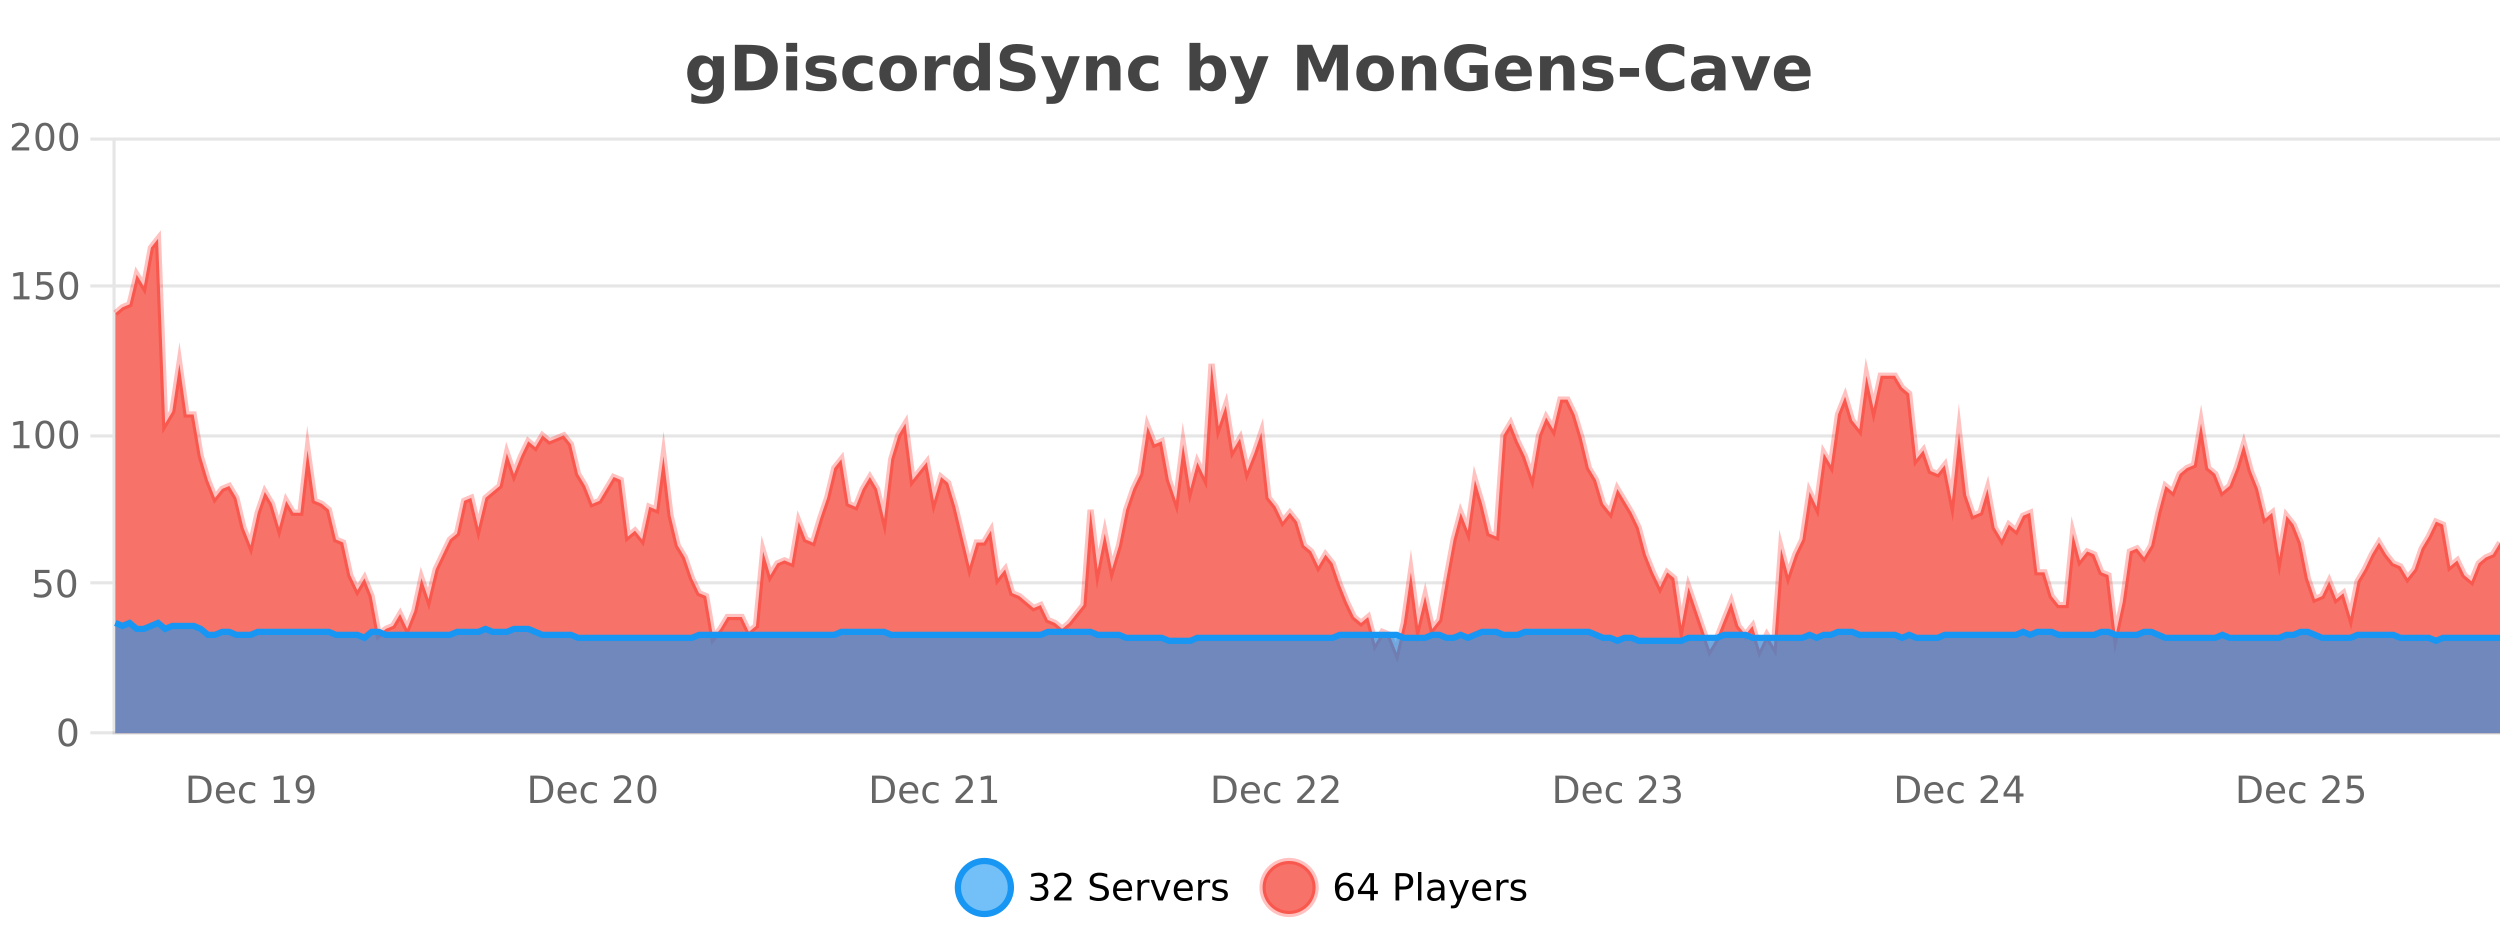 <?xml version="1.0" encoding="UTF-8"?>
<svg xmlns="http://www.w3.org/2000/svg" xmlns:xlink="http://www.w3.org/1999/xlink" width="800pt" height="300pt" viewBox="0 0 800 300" version="1.1">
<defs>
<clipPath id="clip1">
  <path d="M 278 263 L 352 263 L 352 300 L 278 300 Z M 278 263 "/>
</clipPath>
<clipPath id="clip2">
  <path d="M 375 263 L 450 263 L 450 300 L 375 300 Z M 375 263 "/>
</clipPath>
<clipPath id="clip3">
  <path d="M 36.906 76 L 800 76 L 800 234.602 L 36.906 234.602 Z M 36.906 76 "/>
</clipPath>
<clipPath id="clip4">
  <path d="M 35.906 48 L 800 48 L 800 235.602 L 35.906 235.602 Z M 35.906 48 "/>
</clipPath>
<clipPath id="clip5">
  <path d="M 36.906 199 L 800 199 L 800 234.602 L 36.906 234.602 Z M 36.906 199 "/>
</clipPath>
<clipPath id="clip6">
  <path d="M 35.906 171 L 800 171 L 800 234 L 35.906 234 Z M 35.906 171 "/>
</clipPath>
</defs>
<g id="surface1236871">
<rect x="0" y="0" width="800" height="300" style="fill:rgb(100%,100%,100%);fill-opacity:1;stroke:none;"/>
<path style="fill:none;stroke-width:1;stroke-linecap:butt;stroke-linejoin:miter;stroke:rgb(0%,0%,0%);stroke-opacity:0.098;stroke-miterlimit:10;" d="M 37 234.5 L 800 234.5 "/>
<path style="fill:none;stroke-width:1;stroke-linecap:butt;stroke-linejoin:miter;stroke:rgb(0%,0%,0%);stroke-opacity:0.098;stroke-miterlimit:10;" d="M 28.906 234.5 L 36 234.5 "/>
<path style="fill:none;stroke-width:1;stroke-linecap:butt;stroke-linejoin:miter;stroke:rgb(0%,0%,0%);stroke-opacity:0.098;stroke-miterlimit:10;" d="M 37 186.5 L 800 186.5 "/>
<path style="fill:none;stroke-width:1;stroke-linecap:butt;stroke-linejoin:miter;stroke:rgb(0%,0%,0%);stroke-opacity:0.098;stroke-miterlimit:10;" d="M 28.906 186.5 L 36 186.5 "/>
<path style="fill:none;stroke-width:1;stroke-linecap:butt;stroke-linejoin:miter;stroke:rgb(0%,0%,0%);stroke-opacity:0.098;stroke-miterlimit:10;" d="M 37 139.5 L 800 139.5 "/>
<path style="fill:none;stroke-width:1;stroke-linecap:butt;stroke-linejoin:miter;stroke:rgb(0%,0%,0%);stroke-opacity:0.098;stroke-miterlimit:10;" d="M 28.906 139.5 L 36 139.5 "/>
<path style="fill:none;stroke-width:1;stroke-linecap:butt;stroke-linejoin:miter;stroke:rgb(0%,0%,0%);stroke-opacity:0.098;stroke-miterlimit:10;" d="M 37 91.5 L 800 91.5 "/>
<path style="fill:none;stroke-width:1;stroke-linecap:butt;stroke-linejoin:miter;stroke:rgb(0%,0%,0%);stroke-opacity:0.098;stroke-miterlimit:10;" d="M 28.906 91.5 L 36 91.5 "/>
<path style="fill:none;stroke-width:1;stroke-linecap:butt;stroke-linejoin:miter;stroke:rgb(0%,0%,0%);stroke-opacity:0.098;stroke-miterlimit:10;" d="M 37 44.5 L 800 44.5 "/>
<path style="fill:none;stroke-width:1;stroke-linecap:butt;stroke-linejoin:miter;stroke:rgb(0%,0%,0%);stroke-opacity:0.098;stroke-miterlimit:10;" d="M 28.906 44.5 L 36 44.5 "/>
<path style=" stroke:none;fill-rule:nonzero;fill:rgb(9.02%,58.824%,95.294%);fill-opacity:0.6;" d="M 323.488 284 C 323.488 288.688 319.688 292.484 315.004 292.484 C 310.316 292.484 306.52 288.688 306.52 284 C 306.52 279.312 310.316 275.516 315.004 275.516 C 319.688 275.516 323.488 279.312 323.488 284 Z M 323.488 284 "/>
<g clip-path="url(#clip1)" clip-rule="nonzero">
<path style="fill:none;stroke-width:2;stroke-linecap:butt;stroke-linejoin:miter;stroke:rgb(9.02%,58.824%,95.294%);stroke-opacity:1;stroke-miterlimit:10;" d="M 323.488 284 C 323.488 288.688 319.688 292.484 315.004 292.484 C 310.316 292.484 306.52 288.688 306.52 284 C 306.52 279.312 310.316 275.516 315.004 275.516 C 319.688 275.516 323.488 279.312 323.488 284 Z M 323.488 284 "/>
</g>
<path style=" stroke:none;fill-rule:nonzero;fill:rgb(0%,0%,0%);fill-opacity:1;" d="M 333.695 283.438 C 334.258 283.562 334.695 283.82 335.008 284.203 C 335.328 284.578 335.492 285.047 335.492 285.609 C 335.492 286.477 335.195 287.148 334.602 287.625 C 334.008 288.094 333.164 288.328 332.07 288.328 C 331.703 288.328 331.324 288.289 330.93 288.219 C 330.543 288.148 330.148 288.039 329.742 287.891 L 329.742 286.75 C 330.062 286.938 330.418 287.086 330.805 287.188 C 331.199 287.281 331.609 287.328 332.039 287.328 C 332.777 287.328 333.34 287.184 333.727 286.891 C 334.121 286.602 334.32 286.172 334.32 285.609 C 334.32 285.102 334.137 284.699 333.773 284.406 C 333.406 284.117 332.906 283.969 332.273 283.969 L 331.242 283.969 L 331.242 283 L 332.32 283 C 332.891 283 333.336 282.887 333.648 282.656 C 333.961 282.418 334.117 282.078 334.117 281.641 C 334.117 281.195 333.953 280.852 333.633 280.609 C 333.32 280.371 332.867 280.25 332.273 280.25 C 331.938 280.25 331.586 280.289 331.211 280.359 C 330.844 280.422 330.438 280.527 329.992 280.672 L 329.992 279.625 C 330.449 279.5 330.871 279.406 331.258 279.344 C 331.652 279.281 332.023 279.25 332.367 279.25 C 333.273 279.25 333.984 279.453 334.508 279.859 C 335.027 280.266 335.289 280.82 335.289 281.516 C 335.289 282.008 335.148 282.418 334.867 282.75 C 334.594 283.086 334.203 283.312 333.695 283.438 Z M 338.75 287.156 L 342.891 287.156 L 342.891 288.156 L 337.328 288.156 L 337.328 287.156 C 337.773 286.699 338.383 286.078 339.156 285.297 C 339.938 284.508 340.426 283.996 340.625 283.766 C 341.008 283.352 341.273 282.996 341.422 282.703 C 341.578 282.402 341.656 282.109 341.656 281.828 C 341.656 281.359 341.488 280.98 341.156 280.688 C 340.832 280.398 340.41 280.25 339.891 280.25 C 339.516 280.25 339.117 280.312 338.703 280.438 C 338.297 280.562 337.859 280.762 337.391 281.031 L 337.391 279.828 C 337.867 279.641 338.312 279.5 338.719 279.406 C 339.133 279.305 339.516 279.25 339.859 279.25 C 340.766 279.25 341.488 279.48 342.031 279.938 C 342.57 280.387 342.844 280.992 342.844 281.75 C 342.844 282.105 342.773 282.445 342.641 282.766 C 342.504 283.09 342.258 283.469 341.906 283.906 C 341.801 284.023 341.488 284.352 340.969 284.891 C 340.445 285.434 339.707 286.188 338.75 287.156 Z M 354.324 279.688 L 354.324 280.844 C 353.875 280.637 353.449 280.48 353.043 280.375 C 352.645 280.262 352.266 280.203 351.902 280.203 C 351.254 280.203 350.754 280.328 350.402 280.578 C 350.059 280.828 349.887 281.188 349.887 281.656 C 349.887 282.043 350 282.336 350.23 282.531 C 350.457 282.73 350.902 282.887 351.559 283 L 352.262 283.156 C 353.145 283.324 353.797 283.621 354.215 284.047 C 354.641 284.465 354.855 285.027 354.855 285.734 C 354.855 286.59 354.566 287.234 353.996 287.672 C 353.434 288.109 352.598 288.328 351.496 288.328 C 351.09 288.328 350.652 288.281 350.184 288.188 C 349.715 288.094 349.23 287.953 348.73 287.766 L 348.73 286.547 C 349.207 286.82 349.676 287.023 350.137 287.156 C 350.605 287.293 351.059 287.359 351.496 287.359 C 352.172 287.359 352.691 287.23 353.059 286.969 C 353.434 286.699 353.621 286.32 353.621 285.828 C 353.621 285.402 353.484 285.07 353.215 284.828 C 352.953 284.578 352.52 284.398 351.918 284.281 L 351.199 284.141 C 350.312 283.965 349.672 283.688 349.277 283.312 C 348.891 282.938 348.699 282.418 348.699 281.75 C 348.699 280.969 348.969 280.359 349.512 279.922 C 350.051 279.477 350.801 279.25 351.762 279.25 C 352.176 279.25 352.594 279.289 353.012 279.359 C 353.438 279.434 353.875 279.543 354.324 279.688 Z M 362.27 284.609 L 362.27 285.125 L 357.301 285.125 C 357.352 285.875 357.574 286.445 357.973 286.828 C 358.379 287.215 358.934 287.406 359.645 287.406 C 360.059 287.406 360.461 287.359 360.848 287.266 C 361.242 287.164 361.633 287.008 362.02 286.797 L 362.02 287.828 C 361.621 287.984 361.223 288.105 360.816 288.188 C 360.41 288.281 359.996 288.328 359.582 288.328 C 358.539 288.328 357.711 288.027 357.098 287.422 C 356.48 286.809 356.176 285.98 356.176 284.938 C 356.176 283.867 356.465 283.016 357.051 282.391 C 357.633 281.758 358.414 281.438 359.395 281.438 C 360.277 281.438 360.977 281.727 361.488 282.297 C 362.008 282.859 362.27 283.633 362.27 284.609 Z M 361.191 284.281 C 361.18 283.699 361.012 283.23 360.691 282.875 C 360.367 282.523 359.941 282.344 359.41 282.344 C 358.805 282.344 358.32 282.516 357.957 282.859 C 357.602 283.203 357.398 283.684 357.348 284.297 Z M 367.84 282.594 C 367.715 282.531 367.578 282.484 367.434 282.453 C 367.297 282.414 367.141 282.391 366.965 282.391 C 366.359 282.391 365.891 282.59 365.559 282.984 C 365.234 283.383 365.074 283.953 365.074 284.703 L 365.074 288.156 L 363.996 288.156 L 363.996 281.594 L 365.074 281.594 L 365.074 282.609 C 365.301 282.215 365.598 281.922 365.965 281.734 C 366.328 281.539 366.77 281.438 367.293 281.438 C 367.363 281.438 367.441 281.445 367.527 281.453 C 367.621 281.465 367.719 281.48 367.824 281.5 Z M 368.195 281.594 L 369.336 281.594 L 371.383 287.094 L 373.445 281.594 L 374.586 281.594 L 372.117 288.156 L 370.648 288.156 Z M 381.688 284.609 L 381.688 285.125 L 376.719 285.125 C 376.77 285.875 376.992 286.445 377.391 286.828 C 377.797 287.215 378.352 287.406 379.062 287.406 C 379.477 287.406 379.879 287.359 380.266 287.266 C 380.66 287.164 381.051 287.008 381.438 286.797 L 381.438 287.828 C 381.039 287.984 380.641 288.105 380.234 288.188 C 379.828 288.281 379.414 288.328 379 288.328 C 377.957 288.328 377.129 288.027 376.516 287.422 C 375.898 286.809 375.594 285.98 375.594 284.938 C 375.594 283.867 375.883 283.016 376.469 282.391 C 377.051 281.758 377.832 281.438 378.812 281.438 C 379.695 281.438 380.395 281.727 380.906 282.297 C 381.426 282.859 381.688 283.633 381.688 284.609 Z M 380.609 284.281 C 380.598 283.699 380.43 283.23 380.109 282.875 C 379.785 282.523 379.359 282.344 378.828 282.344 C 378.223 282.344 377.738 282.516 377.375 282.859 C 377.02 283.203 376.816 283.684 376.766 284.297 Z M 387.258 282.594 C 387.133 282.531 386.996 282.484 386.852 282.453 C 386.715 282.414 386.559 282.391 386.383 282.391 C 385.777 282.391 385.309 282.59 384.977 282.984 C 384.652 283.383 384.492 283.953 384.492 284.703 L 384.492 288.156 L 383.414 288.156 L 383.414 281.594 L 384.492 281.594 L 384.492 282.609 C 384.719 282.215 385.016 281.922 385.383 281.734 C 385.746 281.539 386.188 281.438 386.711 281.438 C 386.781 281.438 386.859 281.445 386.945 281.453 C 387.039 281.465 387.137 281.48 387.242 281.5 Z M 392.566 281.781 L 392.566 282.812 C 392.262 282.656 391.945 282.543 391.613 282.469 C 391.289 282.387 390.949 282.344 390.598 282.344 C 390.066 282.344 389.664 282.43 389.395 282.594 C 389.121 282.75 388.988 282.996 388.988 283.328 C 388.988 283.578 389.082 283.777 389.27 283.922 C 389.465 284.059 389.855 284.188 390.441 284.312 L 390.801 284.406 C 391.57 284.562 392.117 284.793 392.441 285.094 C 392.762 285.398 392.926 285.812 392.926 286.344 C 392.926 286.961 392.68 287.445 392.191 287.797 C 391.711 288.152 391.051 288.328 390.207 288.328 C 389.852 288.328 389.48 288.289 389.098 288.219 C 388.723 288.156 388.324 288.059 387.91 287.922 L 387.91 286.797 C 388.305 287.008 388.695 287.164 389.082 287.266 C 389.465 287.371 389.852 287.422 390.238 287.422 C 390.738 287.422 391.121 287.34 391.395 287.172 C 391.676 286.996 391.816 286.746 391.816 286.422 C 391.816 286.133 391.715 285.906 391.52 285.75 C 391.32 285.594 390.887 285.445 390.223 285.297 L 389.848 285.219 C 389.18 285.074 388.695 284.855 388.395 284.562 C 388.102 284.273 387.957 283.875 387.957 283.375 C 387.957 282.75 388.176 282.273 388.613 281.938 C 389.051 281.605 389.668 281.438 390.473 281.438 C 390.867 281.438 391.242 281.469 391.598 281.531 C 391.949 281.586 392.273 281.668 392.566 281.781 Z M 325.004 277.016 "/>
<path style=" stroke:none;fill-rule:nonzero;fill:rgb(96.863%,44.706%,40.784%);fill-opacity:1;" d="M 420.988 284 C 420.988 288.688 417.191 292.484 412.504 292.484 C 407.82 292.484 404.02 288.688 404.02 284 C 404.02 279.312 407.82 275.516 412.504 275.516 C 417.191 275.516 420.988 279.312 420.988 284 Z M 420.988 284 "/>
<g clip-path="url(#clip2)" clip-rule="nonzero">
<path style="fill:none;stroke-width:2;stroke-linecap:butt;stroke-linejoin:miter;stroke:rgb(100%,4.706%,0%);stroke-opacity:0.247;stroke-miterlimit:10;" d="M 420.988 284 C 420.988 288.688 417.191 292.484 412.504 292.484 C 407.82 292.484 404.02 288.688 404.02 284 C 404.02 279.312 407.82 275.516 412.504 275.516 C 417.191 275.516 420.988 279.312 420.988 284 Z M 420.988 284 "/>
</g>
<path style=" stroke:none;fill-rule:nonzero;fill:rgb(0%,0%,0%);fill-opacity:1;" d="M 430.289 283.312 C 429.758 283.312 429.336 283.496 429.023 283.859 C 428.711 284.227 428.555 284.719 428.555 285.344 C 428.555 285.98 428.711 286.48 429.023 286.844 C 429.336 287.211 429.758 287.391 430.289 287.391 C 430.82 287.391 431.234 287.211 431.539 286.844 C 431.852 286.48 432.008 285.98 432.008 285.344 C 432.008 284.719 431.852 284.227 431.539 283.859 C 431.234 283.496 430.82 283.312 430.289 283.312 Z M 432.633 279.594 L 432.633 280.672 C 432.328 280.539 432.027 280.434 431.727 280.359 C 431.422 280.289 431.125 280.25 430.836 280.25 C 430.055 280.25 429.453 280.516 429.039 281.047 C 428.633 281.57 428.398 282.359 428.336 283.422 C 428.562 283.09 428.852 282.836 429.195 282.656 C 429.547 282.469 429.934 282.375 430.352 282.375 C 431.227 282.375 431.918 282.641 432.43 283.172 C 432.938 283.703 433.195 284.43 433.195 285.344 C 433.195 286.25 432.93 286.977 432.398 287.516 C 431.867 288.059 431.164 288.328 430.289 288.328 C 429.266 288.328 428.492 287.945 427.961 287.172 C 427.43 286.391 427.164 285.266 427.164 283.797 C 427.164 282.414 427.492 281.309 428.148 280.484 C 428.805 279.664 429.684 279.25 430.789 279.25 C 431.078 279.25 431.375 279.281 431.68 279.344 C 431.98 279.398 432.297 279.48 432.633 279.594 Z M 438.484 280.438 L 435.5 285.109 L 438.484 285.109 Z M 438.172 279.406 L 439.672 279.406 L 439.672 285.109 L 440.922 285.109 L 440.922 286.094 L 439.672 286.094 L 439.672 288.156 L 438.484 288.156 L 438.484 286.094 L 434.547 286.094 L 434.547 284.953 Z M 447.762 280.375 L 447.762 283.672 L 449.246 283.672 C 449.797 283.672 450.223 283.531 450.527 283.25 C 450.828 282.961 450.98 282.547 450.98 282.016 C 450.98 281.496 450.828 281.094 450.527 280.812 C 450.223 280.523 449.797 280.375 449.246 280.375 Z M 446.574 279.406 L 449.246 279.406 C 450.234 279.406 450.98 279.633 451.48 280.078 C 451.98 280.516 452.23 281.164 452.23 282.016 C 452.23 282.883 451.98 283.539 451.48 283.984 C 450.98 284.422 450.234 284.641 449.246 284.641 L 447.762 284.641 L 447.762 288.156 L 446.574 288.156 Z M 453.766 279.031 L 454.844 279.031 L 454.844 288.156 L 453.766 288.156 Z M 460.082 284.859 C 459.215 284.859 458.613 284.961 458.27 285.156 C 457.934 285.355 457.77 285.695 457.77 286.172 C 457.77 286.559 457.895 286.867 458.145 287.094 C 458.402 287.312 458.746 287.422 459.176 287.422 C 459.777 287.422 460.258 287.215 460.613 286.797 C 460.977 286.371 461.16 285.805 461.16 285.094 L 461.16 284.859 Z M 462.238 284.406 L 462.238 288.156 L 461.16 288.156 L 461.16 287.156 C 460.91 287.555 460.602 287.852 460.238 288.047 C 459.871 288.234 459.426 288.328 458.895 288.328 C 458.215 288.328 457.68 288.141 457.285 287.766 C 456.887 287.383 456.691 286.875 456.691 286.25 C 456.691 285.512 456.934 284.953 457.426 284.578 C 457.926 284.203 458.664 284.016 459.645 284.016 L 461.16 284.016 L 461.16 283.906 C 461.16 283.406 460.992 283.023 460.66 282.75 C 460.336 282.48 459.883 282.344 459.301 282.344 C 458.926 282.344 458.555 282.391 458.191 282.484 C 457.836 282.578 457.496 282.715 457.176 282.891 L 457.176 281.891 C 457.57 281.734 457.949 281.621 458.316 281.547 C 458.691 281.477 459.055 281.438 459.41 281.438 C 460.355 281.438 461.066 281.684 461.535 282.172 C 462.004 282.664 462.238 283.406 462.238 284.406 Z M 467.188 288.766 C 466.883 289.547 466.586 290.055 466.297 290.297 C 466.004 290.535 465.617 290.656 465.141 290.656 L 464.281 290.656 L 464.281 289.75 L 464.906 289.75 C 465.207 289.75 465.438 289.676 465.594 289.531 C 465.758 289.395 465.941 289.066 466.141 288.547 L 466.344 288.047 L 463.688 281.594 L 464.828 281.594 L 466.875 286.719 L 468.938 281.594 L 470.078 281.594 Z M 477.18 284.609 L 477.18 285.125 L 472.211 285.125 C 472.262 285.875 472.484 286.445 472.883 286.828 C 473.289 287.215 473.844 287.406 474.555 287.406 C 474.969 287.406 475.371 287.359 475.758 287.266 C 476.152 287.164 476.543 287.008 476.93 286.797 L 476.93 287.828 C 476.531 287.984 476.133 288.105 475.727 288.188 C 475.32 288.281 474.906 288.328 474.492 288.328 C 473.449 288.328 472.621 288.027 472.008 287.422 C 471.391 286.809 471.086 285.98 471.086 284.938 C 471.086 283.867 471.375 283.016 471.961 282.391 C 472.543 281.758 473.324 281.438 474.305 281.438 C 475.188 281.438 475.887 281.727 476.398 282.297 C 476.918 282.859 477.18 283.633 477.18 284.609 Z M 476.102 284.281 C 476.09 283.699 475.922 283.23 475.602 282.875 C 475.277 282.523 474.852 282.344 474.32 282.344 C 473.715 282.344 473.23 282.516 472.867 282.859 C 472.512 283.203 472.309 283.684 472.258 284.297 Z M 482.75 282.594 C 482.625 282.531 482.488 282.484 482.344 282.453 C 482.207 282.414 482.051 282.391 481.875 282.391 C 481.27 282.391 480.801 282.59 480.469 282.984 C 480.145 283.383 479.984 283.953 479.984 284.703 L 479.984 288.156 L 478.906 288.156 L 478.906 281.594 L 479.984 281.594 L 479.984 282.609 C 480.211 282.215 480.508 281.922 480.875 281.734 C 481.238 281.539 481.68 281.438 482.203 281.438 C 482.273 281.438 482.352 281.445 482.438 281.453 C 482.531 281.465 482.629 281.48 482.734 281.5 Z M 488.055 281.781 L 488.055 282.812 C 487.75 282.656 487.434 282.543 487.102 282.469 C 486.777 282.387 486.438 282.344 486.086 282.344 C 485.555 282.344 485.152 282.43 484.883 282.594 C 484.609 282.75 484.477 282.996 484.477 283.328 C 484.477 283.578 484.57 283.777 484.758 283.922 C 484.953 284.059 485.344 284.188 485.93 284.312 L 486.289 284.406 C 487.059 284.562 487.605 284.793 487.93 285.094 C 488.25 285.398 488.414 285.812 488.414 286.344 C 488.414 286.961 488.168 287.445 487.68 287.797 C 487.199 288.152 486.539 288.328 485.695 288.328 C 485.34 288.328 484.969 288.289 484.586 288.219 C 484.211 288.156 483.812 288.059 483.398 287.922 L 483.398 286.797 C 483.793 287.008 484.184 287.164 484.57 287.266 C 484.953 287.371 485.34 287.422 485.727 287.422 C 486.227 287.422 486.609 287.34 486.883 287.172 C 487.164 286.996 487.305 286.746 487.305 286.422 C 487.305 286.133 487.203 285.906 487.008 285.75 C 486.809 285.594 486.375 285.445 485.711 285.297 L 485.336 285.219 C 484.668 285.074 484.184 284.855 483.883 284.562 C 483.59 284.273 483.445 283.875 483.445 283.375 C 483.445 282.75 483.664 282.273 484.102 281.938 C 484.539 281.605 485.156 281.438 485.961 281.438 C 486.355 281.438 486.73 281.469 487.086 281.531 C 487.438 281.586 487.762 281.668 488.055 281.781 Z M 422.504 277.016 "/>
<path style=" stroke:none;fill-rule:nonzero;fill:rgb(26.667%,26.667%,26.667%);fill-opacity:1;" d="M 228.125 27.062 C 227.645 27.699 227.113 28.168 226.531 28.469 C 225.945 28.773 225.273 28.922 224.516 28.922 C 223.18 28.922 222.078 28.398 221.203 27.344 C 220.336 26.293 219.906 24.953 219.906 23.328 C 219.906 21.695 220.336 20.355 221.203 19.312 C 222.078 18.262 223.18 17.734 224.516 17.734 C 225.273 17.734 225.945 17.887 226.531 18.188 C 227.113 18.492 227.645 18.965 228.125 19.609 L 228.125 17.984 L 231.641 17.984 L 231.641 27.812 C 231.641 29.57 231.082 30.914 229.969 31.844 C 228.863 32.77 227.254 33.234 225.141 33.234 C 224.461 33.234 223.801 33.18 223.156 33.078 C 222.52 32.973 221.879 32.816 221.234 32.609 L 221.234 29.875 C 221.848 30.227 222.445 30.488 223.031 30.656 C 223.613 30.832 224.203 30.922 224.797 30.922 C 225.941 30.922 226.781 30.672 227.312 30.172 C 227.852 29.672 228.125 28.887 228.125 27.812 Z M 225.812 20.266 C 225.094 20.266 224.531 20.531 224.125 21.062 C 223.719 21.594 223.516 22.352 223.516 23.328 C 223.516 24.328 223.707 25.09 224.094 25.609 C 224.488 26.121 225.062 26.375 225.812 26.375 C 226.539 26.375 227.109 26.109 227.516 25.578 C 227.922 25.047 228.125 24.297 228.125 23.328 C 228.125 22.352 227.922 21.594 227.516 21.062 C 227.109 20.531 226.539 20.266 225.812 20.266 Z M 238.91 17.188 L 238.91 26.078 L 240.254 26.078 C 241.793 26.078 242.973 25.699 243.785 24.938 C 244.598 24.18 245.004 23.07 245.004 21.609 C 245.004 20.172 244.598 19.078 243.785 18.328 C 242.98 17.57 241.805 17.188 240.254 17.188 Z M 235.16 14.344 L 239.113 14.344 C 241.332 14.344 242.98 14.5 244.066 14.812 C 245.148 15.125 246.074 15.664 246.848 16.422 C 247.535 17.078 248.043 17.84 248.379 18.703 C 248.711 19.559 248.879 20.527 248.879 21.609 C 248.879 22.715 248.711 23.699 248.379 24.562 C 248.043 25.43 247.535 26.188 246.848 26.844 C 246.066 27.594 245.129 28.133 244.035 28.453 C 242.941 28.766 241.301 28.922 239.113 28.922 L 235.16 28.922 Z M 251.605 17.984 L 255.09 17.984 L 255.09 28.922 L 251.605 28.922 Z M 251.605 13.719 L 255.09 13.719 L 255.09 16.578 L 251.605 16.578 Z M 266.992 18.328 L 266.992 20.984 C 266.25 20.672 265.531 20.438 264.836 20.281 C 264.137 20.125 263.477 20.047 262.852 20.047 C 262.195 20.047 261.703 20.133 261.383 20.297 C 261.059 20.465 260.898 20.719 260.898 21.062 C 260.898 21.344 261.016 21.559 261.258 21.703 C 261.508 21.852 261.945 21.961 262.57 22.031 L 263.195 22.125 C 264.984 22.355 266.188 22.73 266.805 23.25 C 267.418 23.773 267.727 24.59 267.727 25.703 C 267.727 26.871 267.293 27.746 266.43 28.328 C 265.574 28.914 264.297 29.203 262.602 29.203 C 261.871 29.203 261.121 29.145 260.352 29.031 C 259.578 28.918 258.789 28.746 257.977 28.516 L 257.977 25.859 C 258.672 26.203 259.387 26.461 260.117 26.625 C 260.844 26.793 261.59 26.875 262.352 26.875 C 263.039 26.875 263.555 26.781 263.898 26.594 C 264.242 26.406 264.414 26.125 264.414 25.75 C 264.414 25.438 264.293 25.211 264.055 25.062 C 263.812 24.906 263.34 24.789 262.633 24.703 L 262.023 24.625 C 260.461 24.43 259.367 24.07 258.742 23.547 C 258.117 23.016 257.805 22.215 257.805 21.141 C 257.805 19.984 258.199 19.125 258.992 18.562 C 259.793 18 261.012 17.719 262.648 17.719 C 263.293 17.719 263.969 17.773 264.68 17.875 C 265.387 17.969 266.156 18.121 266.992 18.328 Z M 279.195 18.328 L 279.195 21.172 C 278.727 20.852 278.25 20.609 277.773 20.453 C 277.293 20.297 276.793 20.219 276.273 20.219 C 275.305 20.219 274.543 20.508 273.992 21.078 C 273.449 21.641 273.18 22.438 273.18 23.469 C 273.18 24.492 273.449 25.289 273.992 25.859 C 274.543 26.422 275.305 26.703 276.273 26.703 C 276.824 26.703 277.344 26.625 277.836 26.469 C 278.324 26.305 278.777 26.059 279.195 25.734 L 279.195 28.594 C 278.652 28.805 278.102 28.953 277.539 29.047 C 276.977 29.148 276.406 29.203 275.836 29.203 C 273.867 29.203 272.324 28.699 271.211 27.688 C 270.094 26.68 269.539 25.273 269.539 23.469 C 269.539 21.656 270.094 20.246 271.211 19.234 C 272.324 18.227 273.867 17.719 275.836 17.719 C 276.406 17.719 276.969 17.773 277.523 17.875 C 278.086 17.969 278.641 18.121 279.195 18.328 Z M 287.422 20.219 C 286.641 20.219 286.047 20.5 285.641 21.062 C 285.234 21.617 285.031 22.418 285.031 23.469 C 285.031 24.512 285.234 25.312 285.641 25.875 C 286.047 26.43 286.641 26.703 287.422 26.703 C 288.18 26.703 288.758 26.43 289.156 25.875 C 289.562 25.312 289.766 24.512 289.766 23.469 C 289.766 22.418 289.562 21.617 289.156 21.062 C 288.758 20.5 288.18 20.219 287.422 20.219 Z M 287.422 17.719 C 289.297 17.719 290.758 18.23 291.812 19.25 C 292.875 20.262 293.406 21.668 293.406 23.469 C 293.406 25.262 292.875 26.668 291.812 27.688 C 290.758 28.699 289.297 29.203 287.422 29.203 C 285.523 29.203 284.047 28.699 282.984 27.688 C 281.922 26.668 281.391 25.262 281.391 23.469 C 281.391 21.668 281.922 20.262 282.984 19.25 C 284.047 18.23 285.523 17.719 287.422 17.719 Z M 304.086 20.969 C 303.773 20.824 303.465 20.719 303.164 20.656 C 302.859 20.586 302.559 20.547 302.258 20.547 C 301.352 20.547 300.652 20.836 300.164 21.406 C 299.684 21.98 299.445 22.805 299.445 23.875 L 299.445 28.922 L 295.961 28.922 L 295.961 17.984 L 299.445 17.984 L 299.445 19.781 C 299.891 19.062 300.406 18.543 300.992 18.219 C 301.574 17.887 302.273 17.719 303.086 17.719 C 303.211 17.719 303.34 17.727 303.477 17.734 C 303.609 17.746 303.809 17.766 304.07 17.797 Z M 313.262 19.578 L 313.262 13.719 L 316.777 13.719 L 316.777 28.922 L 313.262 28.922 L 313.262 27.344 C 312.781 27.992 312.25 28.465 311.668 28.766 C 311.082 29.055 310.41 29.203 309.652 29.203 C 308.309 29.203 307.203 28.668 306.34 27.594 C 305.473 26.523 305.043 25.148 305.043 23.469 C 305.043 21.781 305.473 20.402 306.34 19.328 C 307.203 18.258 308.309 17.719 309.652 17.719 C 310.41 17.719 311.082 17.871 311.668 18.172 C 312.25 18.477 312.781 18.945 313.262 19.578 Z M 310.949 26.672 C 311.699 26.672 312.27 26.402 312.668 25.859 C 313.062 25.309 313.262 24.512 313.262 23.469 C 313.262 22.43 313.062 21.637 312.668 21.094 C 312.27 20.543 311.699 20.266 310.949 20.266 C 310.207 20.266 309.641 20.543 309.246 21.094 C 308.848 21.637 308.652 22.43 308.652 23.469 C 308.652 24.512 308.848 25.309 309.246 25.859 C 309.641 26.402 310.207 26.672 310.949 26.672 Z M 330.438 14.797 L 330.438 17.891 C 329.633 17.527 328.852 17.258 328.094 17.078 C 327.332 16.891 326.613 16.797 325.938 16.797 C 325.039 16.797 324.375 16.922 323.938 17.172 C 323.508 17.422 323.297 17.809 323.297 18.328 C 323.297 18.715 323.441 19.016 323.734 19.234 C 324.023 19.453 324.551 19.641 325.312 19.797 L 326.906 20.125 C 328.531 20.449 329.68 20.945 330.359 21.609 C 331.047 22.277 331.391 23.219 331.391 24.438 C 331.391 26.043 330.91 27.242 329.953 28.031 C 329.004 28.812 327.551 29.203 325.594 29.203 C 324.664 29.203 323.734 29.113 322.797 28.938 C 321.867 28.762 320.941 28.5 320.016 28.156 L 320.016 24.984 C 320.941 25.484 321.836 25.859 322.703 26.109 C 323.578 26.359 324.422 26.484 325.234 26.484 C 326.055 26.484 326.68 26.352 327.109 26.078 C 327.547 25.797 327.766 25.402 327.766 24.891 C 327.766 24.445 327.613 24.094 327.312 23.844 C 327.02 23.594 326.43 23.371 325.547 23.172 L 324.094 22.859 C 322.633 22.547 321.566 22.055 320.891 21.375 C 320.223 20.688 319.891 19.762 319.891 18.594 C 319.891 17.148 320.359 16.031 321.297 15.25 C 322.234 14.469 323.582 14.078 325.344 14.078 C 326.145 14.078 326.969 14.141 327.812 14.266 C 328.656 14.383 329.531 14.559 330.438 14.797 Z M 333.109 17.984 L 336.594 17.984 L 339.547 25.406 L 342.047 17.984 L 345.531 17.984 L 340.938 29.953 C 340.477 31.172 339.938 32.02 339.312 32.5 C 338.695 32.988 337.891 33.234 336.891 33.234 L 334.859 33.234 L 334.859 30.938 L 335.953 30.938 C 336.547 30.938 336.977 30.844 337.25 30.656 C 337.52 30.469 337.727 30.129 337.875 29.641 L 337.984 29.344 Z M 358.566 22.266 L 358.566 28.922 L 355.051 28.922 L 355.051 23.828 C 355.051 22.883 355.027 22.23 354.988 21.875 C 354.945 21.512 354.871 21.246 354.77 21.078 C 354.633 20.852 354.445 20.672 354.207 20.547 C 353.977 20.422 353.711 20.359 353.41 20.359 C 352.68 20.359 352.105 20.641 351.691 21.203 C 351.273 21.766 351.066 22.547 351.066 23.547 L 351.066 28.922 L 347.582 28.922 L 347.582 17.984 L 351.066 17.984 L 351.066 19.578 C 351.598 18.945 352.16 18.477 352.754 18.172 C 353.348 17.871 353.996 17.719 354.707 17.719 C 355.977 17.719 356.934 18.109 357.582 18.891 C 358.238 19.664 358.566 20.789 358.566 22.266 Z M 370.648 18.328 L 370.648 21.172 C 370.18 20.852 369.703 20.609 369.227 20.453 C 368.746 20.297 368.246 20.219 367.727 20.219 C 366.758 20.219 365.996 20.508 365.445 21.078 C 364.902 21.641 364.633 22.438 364.633 23.469 C 364.633 24.492 364.902 25.289 365.445 25.859 C 365.996 26.422 366.758 26.703 367.727 26.703 C 368.277 26.703 368.797 26.625 369.289 26.469 C 369.777 26.305 370.23 26.059 370.648 25.734 L 370.648 28.594 C 370.105 28.805 369.555 28.953 368.992 29.047 C 368.43 29.148 367.859 29.203 367.289 29.203 C 365.32 29.203 363.777 28.699 362.664 27.688 C 361.547 26.68 360.992 25.273 360.992 23.469 C 360.992 21.656 361.547 20.246 362.664 19.234 C 363.777 18.227 365.32 17.719 367.289 17.719 C 367.859 17.719 368.422 17.773 368.977 17.875 C 369.539 17.969 370.094 18.121 370.648 18.328 Z M 386.453 26.672 C 387.203 26.672 387.773 26.402 388.172 25.859 C 388.566 25.309 388.766 24.512 388.766 23.469 C 388.766 22.43 388.566 21.637 388.172 21.094 C 387.773 20.543 387.203 20.266 386.453 20.266 C 385.703 20.266 385.125 20.543 384.719 21.094 C 384.32 21.637 384.125 22.43 384.125 23.469 C 384.125 24.5 384.32 25.293 384.719 25.844 C 385.125 26.398 385.703 26.672 386.453 26.672 Z M 384.125 19.578 C 384.613 18.945 385.148 18.477 385.734 18.172 C 386.316 17.871 386.988 17.719 387.75 17.719 C 389.102 17.719 390.211 18.258 391.078 19.328 C 391.941 20.402 392.375 21.781 392.375 23.469 C 392.375 25.148 391.941 26.523 391.078 27.594 C 390.211 28.668 389.102 29.203 387.75 29.203 C 386.988 29.203 386.316 29.051 385.734 28.75 C 385.148 28.449 384.613 27.98 384.125 27.344 L 384.125 28.922 L 380.641 28.922 L 380.641 13.719 L 384.125 13.719 Z M 393.516 17.984 L 397 17.984 L 399.953 25.406 L 402.453 17.984 L 405.938 17.984 L 401.344 29.953 C 400.883 31.172 400.344 32.02 399.719 32.5 C 399.102 32.988 398.297 33.234 397.297 33.234 L 395.266 33.234 L 395.266 30.938 L 396.359 30.938 C 396.953 30.938 397.383 30.844 397.656 30.656 C 397.926 30.469 398.133 30.129 398.281 29.641 L 398.391 29.344 Z M 415.109 14.344 L 419.891 14.344 L 423.203 22.141 L 426.547 14.344 L 431.328 14.344 L 431.328 28.922 L 427.766 28.922 L 427.766 18.25 L 424.406 26.125 L 422.031 26.125 L 418.672 18.25 L 418.672 28.922 L 415.109 28.922 Z M 440.062 20.219 C 439.281 20.219 438.688 20.5 438.281 21.062 C 437.875 21.617 437.672 22.418 437.672 23.469 C 437.672 24.512 437.875 25.312 438.281 25.875 C 438.688 26.43 439.281 26.703 440.062 26.703 C 440.82 26.703 441.398 26.43 441.797 25.875 C 442.203 25.312 442.406 24.512 442.406 23.469 C 442.406 22.418 442.203 21.617 441.797 21.062 C 441.398 20.5 440.82 20.219 440.062 20.219 Z M 440.062 17.719 C 441.938 17.719 443.398 18.23 444.453 19.25 C 445.516 20.262 446.047 21.668 446.047 23.469 C 446.047 25.262 445.516 26.668 444.453 27.688 C 443.398 28.699 441.938 29.203 440.062 29.203 C 438.164 29.203 436.688 28.699 435.625 27.688 C 434.562 26.668 434.031 25.262 434.031 23.469 C 434.031 21.668 434.562 20.262 435.625 19.25 C 436.688 18.23 438.164 17.719 440.062 17.719 Z M 459.582 22.266 L 459.582 28.922 L 456.066 28.922 L 456.066 23.828 C 456.066 22.883 456.043 22.23 456.004 21.875 C 455.961 21.512 455.887 21.246 455.785 21.078 C 455.648 20.852 455.461 20.672 455.223 20.547 C 454.992 20.422 454.727 20.359 454.426 20.359 C 453.695 20.359 453.121 20.641 452.707 21.203 C 452.289 21.766 452.082 22.547 452.082 23.547 L 452.082 28.922 L 448.598 28.922 L 448.598 17.984 L 452.082 17.984 L 452.082 19.578 C 452.613 18.945 453.176 18.477 453.77 18.172 C 454.363 17.871 455.012 17.719 455.723 17.719 C 456.992 17.719 457.949 18.109 458.598 18.891 C 459.254 19.664 459.582 20.789 459.582 22.266 Z M 476.086 27.844 C 475.148 28.293 474.172 28.633 473.164 28.859 C 472.164 29.086 471.121 29.203 470.039 29.203 C 467.609 29.203 465.688 28.527 464.273 27.172 C 462.855 25.809 462.148 23.965 462.148 21.641 C 462.148 19.297 462.867 17.453 464.305 16.109 C 465.75 14.758 467.734 14.078 470.258 14.078 C 471.227 14.078 472.152 14.172 473.039 14.359 C 473.922 14.539 474.762 14.805 475.555 15.156 L 475.555 18.172 C 474.742 17.715 473.93 17.371 473.117 17.141 C 472.312 16.914 471.512 16.797 470.711 16.797 C 469.211 16.797 468.055 17.219 467.242 18.062 C 466.438 18.898 466.039 20.09 466.039 21.641 C 466.039 23.184 466.43 24.375 467.211 25.219 C 467.992 26.062 469.102 26.484 470.539 26.484 C 470.922 26.484 471.281 26.461 471.617 26.406 C 471.961 26.355 472.262 26.277 472.523 26.172 L 472.523 23.344 L 470.227 23.344 L 470.227 20.828 L 476.086 20.828 Z M 490.156 23.422 L 490.156 24.422 L 481.984 24.422 C 482.066 25.246 482.363 25.859 482.875 26.266 C 483.383 26.672 484.094 26.875 485 26.875 C 485.738 26.875 486.492 26.766 487.266 26.547 C 488.035 26.328 488.828 26 489.641 25.562 L 489.641 28.25 C 488.816 28.562 487.988 28.797 487.156 28.953 C 486.332 29.117 485.508 29.203 484.688 29.203 C 482.707 29.203 481.164 28.703 480.062 27.703 C 478.969 26.695 478.422 25.281 478.422 23.469 C 478.422 21.68 478.957 20.273 480.031 19.25 C 481.113 18.23 482.598 17.719 484.484 17.719 C 486.203 17.719 487.578 18.242 488.609 19.281 C 489.641 20.312 490.156 21.695 490.156 23.422 Z M 486.562 22.266 C 486.562 21.602 486.367 21.062 485.984 20.656 C 485.598 20.25 485.094 20.047 484.469 20.047 C 483.789 20.047 483.238 20.242 482.812 20.625 C 482.395 21 482.133 21.547 482.031 22.266 Z M 503.801 22.266 L 503.801 28.922 L 500.285 28.922 L 500.285 23.828 C 500.285 22.883 500.262 22.23 500.223 21.875 C 500.18 21.512 500.105 21.246 500.004 21.078 C 499.867 20.852 499.68 20.672 499.441 20.547 C 499.211 20.422 498.945 20.359 498.645 20.359 C 497.914 20.359 497.34 20.641 496.926 21.203 C 496.508 21.766 496.301 22.547 496.301 23.547 L 496.301 28.922 L 492.816 28.922 L 492.816 17.984 L 496.301 17.984 L 496.301 19.578 C 496.832 18.945 497.395 18.477 497.988 18.172 C 498.582 17.871 499.23 17.719 499.941 17.719 C 501.211 17.719 502.168 18.109 502.816 18.891 C 503.473 19.664 503.801 20.789 503.801 22.266 Z M 515.586 18.328 L 515.586 20.984 C 514.844 20.672 514.125 20.438 513.43 20.281 C 512.73 20.125 512.07 20.047 511.445 20.047 C 510.789 20.047 510.297 20.133 509.977 20.297 C 509.652 20.465 509.492 20.719 509.492 21.062 C 509.492 21.344 509.609 21.559 509.852 21.703 C 510.102 21.852 510.539 21.961 511.164 22.031 L 511.789 22.125 C 513.578 22.355 514.781 22.73 515.398 23.25 C 516.012 23.773 516.32 24.59 516.32 25.703 C 516.32 26.871 515.887 27.746 515.023 28.328 C 514.168 28.914 512.891 29.203 511.195 29.203 C 510.465 29.203 509.715 29.145 508.945 29.031 C 508.172 28.918 507.383 28.746 506.57 28.516 L 506.57 25.859 C 507.266 26.203 507.98 26.461 508.711 26.625 C 509.438 26.793 510.184 26.875 510.945 26.875 C 511.633 26.875 512.148 26.781 512.492 26.594 C 512.836 26.406 513.008 26.125 513.008 25.75 C 513.008 25.438 512.887 25.211 512.648 25.062 C 512.406 24.906 511.934 24.789 511.227 24.703 L 510.617 24.625 C 509.055 24.43 507.961 24.07 507.336 23.547 C 506.711 23.016 506.398 22.215 506.398 21.141 C 506.398 19.984 506.793 19.125 507.586 18.562 C 508.387 18 509.605 17.719 511.242 17.719 C 511.887 17.719 512.562 17.773 513.273 17.875 C 513.98 17.969 514.75 18.121 515.586 18.328 Z M 518.352 21.75 L 524.492 21.75 L 524.492 24.578 L 518.352 24.578 Z M 538.977 28.125 C 538.277 28.48 537.555 28.746 536.805 28.922 C 536.062 29.109 535.281 29.203 534.461 29.203 C 532.031 29.203 530.109 28.527 528.695 27.172 C 527.277 25.809 526.57 23.965 526.57 21.641 C 526.57 19.32 527.277 17.48 528.695 16.125 C 530.109 14.762 532.031 14.078 534.461 14.078 C 535.281 14.078 536.062 14.172 536.805 14.359 C 537.555 14.539 538.277 14.805 538.977 15.156 L 538.977 18.172 C 538.277 17.703 537.59 17.359 536.914 17.141 C 536.234 16.914 535.523 16.797 534.773 16.797 C 533.43 16.797 532.371 17.23 531.602 18.094 C 530.84 18.949 530.461 20.133 530.461 21.641 C 530.461 23.152 530.84 24.34 531.602 25.203 C 532.371 26.059 533.43 26.484 534.773 26.484 C 535.523 26.484 536.234 26.375 536.914 26.156 C 537.59 25.93 538.277 25.578 538.977 25.109 Z M 546.828 24 C 546.098 24 545.551 24.125 545.188 24.375 C 544.82 24.617 544.641 24.98 544.641 25.469 C 544.641 25.906 544.785 26.25 545.078 26.5 C 545.379 26.75 545.789 26.875 546.312 26.875 C 546.969 26.875 547.52 26.641 547.969 26.172 C 548.426 25.703 548.656 25.117 548.656 24.406 L 548.656 24 Z M 552.172 22.688 L 552.172 28.922 L 548.656 28.922 L 548.656 27.297 C 548.188 27.965 547.656 28.449 547.062 28.75 C 546.477 29.051 545.766 29.203 544.922 29.203 C 543.797 29.203 542.879 28.875 542.172 28.219 C 541.461 27.555 541.109 26.695 541.109 25.641 C 541.109 24.359 541.547 23.422 542.422 22.828 C 543.305 22.227 544.695 21.922 546.594 21.922 L 548.656 21.922 L 548.656 21.641 C 548.656 21.09 548.438 20.688 548 20.438 C 547.562 20.18 546.879 20.047 545.953 20.047 C 545.203 20.047 544.504 20.125 543.859 20.281 C 543.211 20.43 542.613 20.648 542.062 20.938 L 542.062 18.281 C 542.812 18.094 543.562 17.953 544.312 17.859 C 545.07 17.766 545.832 17.719 546.594 17.719 C 548.562 17.719 549.984 18.109 550.859 18.891 C 551.734 19.664 552.172 20.93 552.172 22.688 Z M 554.043 17.984 L 557.543 17.984 L 560.277 25.547 L 562.98 17.984 L 566.496 17.984 L 562.184 28.922 L 558.34 28.922 Z M 579.375 23.422 L 579.375 24.422 L 571.203 24.422 C 571.285 25.246 571.582 25.859 572.094 26.266 C 572.602 26.672 573.312 26.875 574.219 26.875 C 574.957 26.875 575.711 26.766 576.484 26.547 C 577.254 26.328 578.047 26 578.859 25.562 L 578.859 28.25 C 578.035 28.562 577.207 28.797 576.375 28.953 C 575.551 29.117 574.727 29.203 573.906 29.203 C 571.926 29.203 570.383 28.703 569.281 27.703 C 568.188 26.695 567.641 25.281 567.641 23.469 C 567.641 21.68 568.176 20.273 569.25 19.25 C 570.332 18.23 571.816 17.719 573.703 17.719 C 575.422 17.719 576.797 18.242 577.828 19.281 C 578.859 20.312 579.375 21.695 579.375 23.422 Z M 575.781 22.266 C 575.781 21.602 575.586 21.062 575.203 20.656 C 574.816 20.25 574.312 20.047 573.688 20.047 C 573.008 20.047 572.457 20.242 572.031 20.625 C 571.613 21 571.352 21.547 571.25 22.266 Z M 219 10.359 "/>
<path style="fill:none;stroke-width:1;stroke-linecap:butt;stroke-linejoin:miter;stroke:rgb(0%,0%,0%);stroke-opacity:0.098;stroke-miterlimit:10;" d="M 36 234.5 L 801 234.5 "/>
<path style=" stroke:none;fill-rule:nonzero;fill:rgb(40%,40%,40%);fill-opacity:1;" d="M 61.543 249.172 L 61.543 255.984 L 62.98 255.984 C 64.188 255.984 65.066 255.715 65.621 255.172 C 66.184 254.621 66.465 253.75 66.465 252.562 C 66.465 251.398 66.184 250.543 65.621 250 C 65.066 249.449 64.188 249.172 62.98 249.172 Z M 60.355 248.203 L 62.793 248.203 C 64.488 248.203 65.734 248.559 66.527 249.266 C 67.316 249.965 67.715 251.062 67.715 252.562 C 67.715 254.074 67.312 255.184 66.512 255.891 C 65.719 256.602 64.48 256.953 62.793 256.953 L 60.355 256.953 Z M 75.172 253.406 L 75.172 253.922 L 70.203 253.922 C 70.254 254.672 70.477 255.242 70.875 255.625 C 71.281 256.012 71.836 256.203 72.547 256.203 C 72.961 256.203 73.363 256.156 73.75 256.062 C 74.145 255.961 74.535 255.805 74.922 255.594 L 74.922 256.625 C 74.523 256.781 74.125 256.902 73.719 256.984 C 73.312 257.078 72.898 257.125 72.484 257.125 C 71.441 257.125 70.613 256.824 70 256.219 C 69.383 255.605 69.078 254.777 69.078 253.734 C 69.078 252.664 69.367 251.812 69.953 251.188 C 70.535 250.555 71.316 250.234 72.297 250.234 C 73.18 250.234 73.879 250.523 74.391 251.094 C 74.91 251.656 75.172 252.43 75.172 253.406 Z M 74.094 253.078 C 74.082 252.496 73.914 252.027 73.594 251.672 C 73.27 251.32 72.844 251.141 72.312 251.141 C 71.707 251.141 71.223 251.312 70.859 251.656 C 70.504 252 70.301 252.48 70.25 253.094 Z M 81.664 250.641 L 81.664 251.656 C 81.352 251.48 81.043 251.352 80.742 251.266 C 80.438 251.184 80.133 251.141 79.82 251.141 C 79.109 251.141 78.562 251.367 78.18 251.812 C 77.793 252.25 77.602 252.871 77.602 253.672 C 77.602 254.477 77.793 255.102 78.18 255.547 C 78.562 255.984 79.109 256.203 79.82 256.203 C 80.133 256.203 80.438 256.164 80.742 256.078 C 81.043 255.996 81.352 255.871 81.664 255.703 L 81.664 256.703 C 81.359 256.84 81.047 256.945 80.727 257.016 C 80.402 257.086 80.059 257.125 79.695 257.125 C 78.703 257.125 77.918 256.82 77.336 256.203 C 76.75 255.578 76.461 254.734 76.461 253.672 C 76.461 252.609 76.75 251.773 77.336 251.156 C 77.93 250.543 78.742 250.234 79.773 250.234 C 80.094 250.234 80.414 250.273 80.727 250.344 C 81.047 250.406 81.359 250.508 81.664 250.641 Z M 87.703 255.953 L 89.641 255.953 L 89.641 249.281 L 87.531 249.703 L 87.531 248.625 L 89.625 248.203 L 90.812 248.203 L 90.812 255.953 L 92.75 255.953 L 92.75 256.953 L 87.703 256.953 Z M 95.164 256.766 L 95.164 255.688 C 95.465 255.836 95.766 255.945 96.07 256.016 C 96.371 256.09 96.672 256.125 96.977 256.125 C 97.758 256.125 98.352 255.867 98.758 255.344 C 99.172 254.812 99.406 254.012 99.461 252.938 C 99.242 253.281 98.953 253.543 98.602 253.719 C 98.258 253.898 97.871 253.984 97.445 253.984 C 96.57 253.984 95.875 253.727 95.367 253.203 C 94.855 252.672 94.602 251.945 94.602 251.016 C 94.602 250.121 94.867 249.402 95.398 248.859 C 95.93 248.32 96.637 248.047 97.523 248.047 C 98.531 248.047 99.305 248.438 99.836 249.219 C 100.375 249.992 100.648 251.117 100.648 252.594 C 100.648 253.969 100.32 255.07 99.664 255.891 C 99.008 256.715 98.125 257.125 97.023 257.125 C 96.719 257.125 96.418 257.094 96.117 257.031 C 95.812 256.977 95.496 256.891 95.164 256.766 Z M 97.523 253.062 C 98.055 253.062 98.477 252.883 98.789 252.516 C 99.102 252.152 99.258 251.652 99.258 251.016 C 99.258 250.391 99.102 249.898 98.789 249.531 C 98.477 249.168 98.055 248.984 97.523 248.984 C 96.992 248.984 96.57 249.168 96.258 249.531 C 95.953 249.898 95.805 250.391 95.805 251.016 C 95.805 251.652 95.953 252.152 96.258 252.516 C 96.57 252.883 96.992 253.062 97.523 253.062 Z M 59.184 245.816 "/>
<path style=" stroke:none;fill-rule:nonzero;fill:rgb(40%,40%,40%);fill-opacity:1;" d="M 170.883 249.172 L 170.883 255.984 L 172.32 255.984 C 173.527 255.984 174.406 255.715 174.961 255.172 C 175.523 254.621 175.805 253.75 175.805 252.562 C 175.805 251.398 175.523 250.543 174.961 250 C 174.406 249.449 173.527 249.172 172.32 249.172 Z M 169.695 248.203 L 172.133 248.203 C 173.828 248.203 175.074 248.559 175.867 249.266 C 176.656 249.965 177.055 251.062 177.055 252.562 C 177.055 254.074 176.652 255.184 175.852 255.891 C 175.059 256.602 173.82 256.953 172.133 256.953 L 169.695 256.953 Z M 184.516 253.406 L 184.516 253.922 L 179.547 253.922 C 179.598 254.672 179.82 255.242 180.219 255.625 C 180.625 256.012 181.18 256.203 181.891 256.203 C 182.305 256.203 182.707 256.156 183.094 256.062 C 183.488 255.961 183.879 255.805 184.266 255.594 L 184.266 256.625 C 183.867 256.781 183.469 256.902 183.062 256.984 C 182.656 257.078 182.242 257.125 181.828 257.125 C 180.785 257.125 179.957 256.824 179.344 256.219 C 178.727 255.605 178.422 254.777 178.422 253.734 C 178.422 252.664 178.711 251.812 179.297 251.188 C 179.879 250.555 180.66 250.234 181.641 250.234 C 182.523 250.234 183.223 250.523 183.734 251.094 C 184.254 251.656 184.516 252.43 184.516 253.406 Z M 183.438 253.078 C 183.426 252.496 183.258 252.027 182.938 251.672 C 182.613 251.32 182.188 251.141 181.656 251.141 C 181.051 251.141 180.566 251.312 180.203 251.656 C 179.848 252 179.645 252.48 179.594 253.094 Z M 191.008 250.641 L 191.008 251.656 C 190.695 251.48 190.387 251.352 190.086 251.266 C 189.781 251.184 189.477 251.141 189.164 251.141 C 188.453 251.141 187.906 251.367 187.523 251.812 C 187.137 252.25 186.945 252.871 186.945 253.672 C 186.945 254.477 187.137 255.102 187.523 255.547 C 187.906 255.984 188.453 256.203 189.164 256.203 C 189.477 256.203 189.781 256.164 190.086 256.078 C 190.387 255.996 190.695 255.871 191.008 255.703 L 191.008 256.703 C 190.703 256.84 190.391 256.945 190.07 257.016 C 189.746 257.086 189.402 257.125 189.039 257.125 C 188.047 257.125 187.262 256.82 186.68 256.203 C 186.094 255.578 185.805 254.734 185.805 253.672 C 185.805 252.609 186.094 251.773 186.68 251.156 C 187.273 250.543 188.086 250.234 189.117 250.234 C 189.438 250.234 189.758 250.273 190.07 250.344 C 190.391 250.406 190.703 250.508 191.008 250.641 Z M 197.855 255.953 L 201.996 255.953 L 201.996 256.953 L 196.434 256.953 L 196.434 255.953 C 196.879 255.496 197.488 254.875 198.262 254.094 C 199.043 253.305 199.531 252.793 199.73 252.562 C 200.113 252.148 200.379 251.793 200.527 251.5 C 200.684 251.199 200.762 250.906 200.762 250.625 C 200.762 250.156 200.594 249.777 200.262 249.484 C 199.938 249.195 199.516 249.047 198.996 249.047 C 198.621 249.047 198.223 249.109 197.809 249.234 C 197.402 249.359 196.965 249.559 196.496 249.828 L 196.496 248.625 C 196.973 248.438 197.418 248.297 197.824 248.203 C 198.238 248.102 198.621 248.047 198.965 248.047 C 199.871 248.047 200.594 248.277 201.137 248.734 C 201.676 249.184 201.949 249.789 201.949 250.547 C 201.949 250.902 201.879 251.242 201.746 251.562 C 201.609 251.887 201.363 252.266 201.012 252.703 C 200.906 252.82 200.594 253.148 200.074 253.688 C 199.551 254.23 198.812 254.984 197.855 255.953 Z M 207.008 248.984 C 206.402 248.984 205.945 249.289 205.633 249.891 C 205.328 250.484 205.18 251.387 205.18 252.594 C 205.18 253.793 205.328 254.695 205.633 255.297 C 205.945 255.891 206.402 256.188 207.008 256.188 C 207.621 256.188 208.078 255.891 208.383 255.297 C 208.695 254.695 208.852 253.793 208.852 252.594 C 208.852 251.387 208.695 250.484 208.383 249.891 C 208.078 249.289 207.621 248.984 207.008 248.984 Z M 207.008 248.047 C 207.984 248.047 208.734 248.438 209.258 249.219 C 209.777 249.992 210.039 251.117 210.039 252.594 C 210.039 254.062 209.777 255.188 209.258 255.969 C 208.734 256.742 207.984 257.125 207.008 257.125 C 206.027 257.125 205.277 256.742 204.758 255.969 C 204.246 255.188 203.992 254.062 203.992 252.594 C 203.992 251.117 204.246 249.992 204.758 249.219 C 205.277 248.438 206.027 248.047 207.008 248.047 Z M 168.523 245.816 "/>
<path style=" stroke:none;fill-rule:nonzero;fill:rgb(40%,40%,40%);fill-opacity:1;" d="M 280.223 249.172 L 280.223 255.984 L 281.66 255.984 C 282.867 255.984 283.746 255.715 284.301 255.172 C 284.863 254.621 285.145 253.75 285.145 252.562 C 285.145 251.398 284.863 250.543 284.301 250 C 283.746 249.449 282.867 249.172 281.66 249.172 Z M 279.035 248.203 L 281.473 248.203 C 283.168 248.203 284.414 248.559 285.207 249.266 C 285.996 249.965 286.395 251.062 286.395 252.562 C 286.395 254.074 285.992 255.184 285.191 255.891 C 284.398 256.602 283.16 256.953 281.473 256.953 L 279.035 256.953 Z M 293.852 253.406 L 293.852 253.922 L 288.883 253.922 C 288.934 254.672 289.156 255.242 289.555 255.625 C 289.961 256.012 290.516 256.203 291.227 256.203 C 291.641 256.203 292.043 256.156 292.43 256.062 C 292.824 255.961 293.215 255.805 293.602 255.594 L 293.602 256.625 C 293.203 256.781 292.805 256.902 292.398 256.984 C 291.992 257.078 291.578 257.125 291.164 257.125 C 290.121 257.125 289.293 256.824 288.68 256.219 C 288.062 255.605 287.758 254.777 287.758 253.734 C 287.758 252.664 288.047 251.812 288.633 251.188 C 289.215 250.555 289.996 250.234 290.977 250.234 C 291.859 250.234 292.559 250.523 293.07 251.094 C 293.59 251.656 293.852 252.43 293.852 253.406 Z M 292.773 253.078 C 292.762 252.496 292.594 252.027 292.273 251.672 C 291.949 251.32 291.523 251.141 290.992 251.141 C 290.387 251.141 289.902 251.312 289.539 251.656 C 289.184 252 288.98 252.48 288.93 253.094 Z M 300.344 250.641 L 300.344 251.656 C 300.031 251.48 299.723 251.352 299.422 251.266 C 299.117 251.184 298.812 251.141 298.5 251.141 C 297.789 251.141 297.242 251.367 296.859 251.812 C 296.473 252.25 296.281 252.871 296.281 253.672 C 296.281 254.477 296.473 255.102 296.859 255.547 C 297.242 255.984 297.789 256.203 298.5 256.203 C 298.812 256.203 299.117 256.164 299.422 256.078 C 299.723 255.996 300.031 255.871 300.344 255.703 L 300.344 256.703 C 300.039 256.84 299.727 256.945 299.406 257.016 C 299.082 257.086 298.738 257.125 298.375 257.125 C 297.383 257.125 296.598 256.82 296.016 256.203 C 295.43 255.578 295.141 254.734 295.141 253.672 C 295.141 252.609 295.43 251.773 296.016 251.156 C 296.609 250.543 297.422 250.234 298.453 250.234 C 298.773 250.234 299.094 250.273 299.406 250.344 C 299.727 250.406 300.039 250.508 300.344 250.641 Z M 307.195 255.953 L 311.336 255.953 L 311.336 256.953 L 305.773 256.953 L 305.773 255.953 C 306.219 255.496 306.828 254.875 307.602 254.094 C 308.383 253.305 308.871 252.793 309.07 252.562 C 309.453 252.148 309.719 251.793 309.867 251.5 C 310.023 251.199 310.102 250.906 310.102 250.625 C 310.102 250.156 309.934 249.777 309.602 249.484 C 309.277 249.195 308.855 249.047 308.336 249.047 C 307.961 249.047 307.562 249.109 307.148 249.234 C 306.742 249.359 306.305 249.559 305.836 249.828 L 305.836 248.625 C 306.312 248.438 306.758 248.297 307.164 248.203 C 307.578 248.102 307.961 248.047 308.305 248.047 C 309.211 248.047 309.934 248.277 310.477 248.734 C 311.016 249.184 311.289 249.789 311.289 250.547 C 311.289 250.902 311.219 251.242 311.086 251.562 C 310.949 251.887 310.703 252.266 310.352 252.703 C 310.246 252.82 309.934 253.148 309.414 253.688 C 308.891 254.23 308.152 254.984 307.195 255.953 Z M 314.016 255.953 L 315.953 255.953 L 315.953 249.281 L 313.844 249.703 L 313.844 248.625 L 315.938 248.203 L 317.125 248.203 L 317.125 255.953 L 319.062 255.953 L 319.062 256.953 L 314.016 256.953 Z M 277.863 245.816 "/>
<path style=" stroke:none;fill-rule:nonzero;fill:rgb(40%,40%,40%);fill-opacity:1;" d="M 389.562 249.172 L 389.562 255.984 L 391 255.984 C 392.207 255.984 393.086 255.715 393.641 255.172 C 394.203 254.621 394.484 253.75 394.484 252.562 C 394.484 251.398 394.203 250.543 393.641 250 C 393.086 249.449 392.207 249.172 391 249.172 Z M 388.375 248.203 L 390.812 248.203 C 392.508 248.203 393.754 248.559 394.547 249.266 C 395.336 249.965 395.734 251.062 395.734 252.562 C 395.734 254.074 395.332 255.184 394.531 255.891 C 393.738 256.602 392.5 256.953 390.812 256.953 L 388.375 256.953 Z M 403.195 253.406 L 403.195 253.922 L 398.227 253.922 C 398.277 254.672 398.5 255.242 398.898 255.625 C 399.305 256.012 399.859 256.203 400.57 256.203 C 400.984 256.203 401.387 256.156 401.773 256.062 C 402.168 255.961 402.559 255.805 402.945 255.594 L 402.945 256.625 C 402.547 256.781 402.148 256.902 401.742 256.984 C 401.336 257.078 400.922 257.125 400.508 257.125 C 399.465 257.125 398.637 256.824 398.023 256.219 C 397.406 255.605 397.102 254.777 397.102 253.734 C 397.102 252.664 397.391 251.812 397.977 251.188 C 398.559 250.555 399.34 250.234 400.32 250.234 C 401.203 250.234 401.902 250.523 402.414 251.094 C 402.934 251.656 403.195 252.43 403.195 253.406 Z M 402.117 253.078 C 402.105 252.496 401.938 252.027 401.617 251.672 C 401.293 251.32 400.867 251.141 400.336 251.141 C 399.73 251.141 399.246 251.312 398.883 251.656 C 398.527 252 398.324 252.48 398.273 253.094 Z M 409.688 250.641 L 409.688 251.656 C 409.375 251.48 409.066 251.352 408.766 251.266 C 408.461 251.184 408.156 251.141 407.844 251.141 C 407.133 251.141 406.586 251.367 406.203 251.812 C 405.816 252.25 405.625 252.871 405.625 253.672 C 405.625 254.477 405.816 255.102 406.203 255.547 C 406.586 255.984 407.133 256.203 407.844 256.203 C 408.156 256.203 408.461 256.164 408.766 256.078 C 409.066 255.996 409.375 255.871 409.688 255.703 L 409.688 256.703 C 409.383 256.84 409.07 256.945 408.75 257.016 C 408.426 257.086 408.082 257.125 407.719 257.125 C 406.727 257.125 405.941 256.82 405.359 256.203 C 404.773 255.578 404.484 254.734 404.484 253.672 C 404.484 252.609 404.773 251.773 405.359 251.156 C 405.953 250.543 406.766 250.234 407.797 250.234 C 408.117 250.234 408.438 250.273 408.75 250.344 C 409.07 250.406 409.383 250.508 409.688 250.641 Z M 416.535 255.953 L 420.676 255.953 L 420.676 256.953 L 415.113 256.953 L 415.113 255.953 C 415.559 255.496 416.168 254.875 416.941 254.094 C 417.723 253.305 418.211 252.793 418.41 252.562 C 418.793 252.148 419.059 251.793 419.207 251.5 C 419.363 251.199 419.441 250.906 419.441 250.625 C 419.441 250.156 419.273 249.777 418.941 249.484 C 418.617 249.195 418.195 249.047 417.676 249.047 C 417.301 249.047 416.902 249.109 416.488 249.234 C 416.082 249.359 415.645 249.559 415.176 249.828 L 415.176 248.625 C 415.652 248.438 416.098 248.297 416.504 248.203 C 416.918 248.102 417.301 248.047 417.645 248.047 C 418.551 248.047 419.273 248.277 419.816 248.734 C 420.355 249.184 420.629 249.789 420.629 250.547 C 420.629 250.902 420.559 251.242 420.426 251.562 C 420.289 251.887 420.043 252.266 419.691 252.703 C 419.586 252.82 419.273 253.148 418.754 253.688 C 418.23 254.23 417.492 254.984 416.535 255.953 Z M 424.172 255.953 L 428.312 255.953 L 428.312 256.953 L 422.75 256.953 L 422.75 255.953 C 423.195 255.496 423.805 254.875 424.578 254.094 C 425.359 253.305 425.848 252.793 426.047 252.562 C 426.43 252.148 426.695 251.793 426.844 251.5 C 427 251.199 427.078 250.906 427.078 250.625 C 427.078 250.156 426.91 249.777 426.578 249.484 C 426.254 249.195 425.832 249.047 425.312 249.047 C 424.938 249.047 424.539 249.109 424.125 249.234 C 423.719 249.359 423.281 249.559 422.812 249.828 L 422.812 248.625 C 423.289 248.438 423.734 248.297 424.141 248.203 C 424.555 248.102 424.938 248.047 425.281 248.047 C 426.188 248.047 426.91 248.277 427.453 248.734 C 427.992 249.184 428.266 249.789 428.266 250.547 C 428.266 250.902 428.195 251.242 428.062 251.562 C 427.926 251.887 427.68 252.266 427.328 252.703 C 427.223 252.82 426.91 253.148 426.391 253.688 C 425.867 254.23 425.129 254.984 424.172 255.953 Z M 387.203 245.816 "/>
<path style=" stroke:none;fill-rule:nonzero;fill:rgb(40%,40%,40%);fill-opacity:1;" d="M 498.898 249.172 L 498.898 255.984 L 500.336 255.984 C 501.543 255.984 502.422 255.715 502.977 255.172 C 503.539 254.621 503.82 253.75 503.82 252.562 C 503.82 251.398 503.539 250.543 502.977 250 C 502.422 249.449 501.543 249.172 500.336 249.172 Z M 497.711 248.203 L 500.148 248.203 C 501.844 248.203 503.09 248.559 503.883 249.266 C 504.672 249.965 505.07 251.062 505.07 252.562 C 505.07 254.074 504.668 255.184 503.867 255.891 C 503.074 256.602 501.836 256.953 500.148 256.953 L 497.711 256.953 Z M 512.531 253.406 L 512.531 253.922 L 507.562 253.922 C 507.613 254.672 507.836 255.242 508.234 255.625 C 508.641 256.012 509.195 256.203 509.906 256.203 C 510.32 256.203 510.723 256.156 511.109 256.062 C 511.504 255.961 511.895 255.805 512.281 255.594 L 512.281 256.625 C 511.883 256.781 511.484 256.902 511.078 256.984 C 510.672 257.078 510.258 257.125 509.844 257.125 C 508.801 257.125 507.973 256.824 507.359 256.219 C 506.742 255.605 506.438 254.777 506.438 253.734 C 506.438 252.664 506.727 251.812 507.312 251.188 C 507.895 250.555 508.676 250.234 509.656 250.234 C 510.539 250.234 511.238 250.523 511.75 251.094 C 512.27 251.656 512.531 252.43 512.531 253.406 Z M 511.453 253.078 C 511.441 252.496 511.273 252.027 510.953 251.672 C 510.629 251.32 510.203 251.141 509.672 251.141 C 509.066 251.141 508.582 251.312 508.219 251.656 C 507.863 252 507.66 252.48 507.609 253.094 Z M 519.023 250.641 L 519.023 251.656 C 518.711 251.48 518.402 251.352 518.102 251.266 C 517.797 251.184 517.492 251.141 517.18 251.141 C 516.469 251.141 515.922 251.367 515.539 251.812 C 515.152 252.25 514.961 252.871 514.961 253.672 C 514.961 254.477 515.152 255.102 515.539 255.547 C 515.922 255.984 516.469 256.203 517.18 256.203 C 517.492 256.203 517.797 256.164 518.102 256.078 C 518.402 255.996 518.711 255.871 519.023 255.703 L 519.023 256.703 C 518.719 256.84 518.406 256.945 518.086 257.016 C 517.762 257.086 517.418 257.125 517.055 257.125 C 516.062 257.125 515.277 256.82 514.695 256.203 C 514.109 255.578 513.82 254.734 513.82 253.672 C 513.82 252.609 514.109 251.773 514.695 251.156 C 515.289 250.543 516.102 250.234 517.133 250.234 C 517.453 250.234 517.773 250.273 518.086 250.344 C 518.406 250.406 518.719 250.508 519.023 250.641 Z M 525.871 255.953 L 530.012 255.953 L 530.012 256.953 L 524.449 256.953 L 524.449 255.953 C 524.895 255.496 525.504 254.875 526.277 254.094 C 527.059 253.305 527.547 252.793 527.746 252.562 C 528.129 252.148 528.395 251.793 528.543 251.5 C 528.699 251.199 528.777 250.906 528.777 250.625 C 528.777 250.156 528.609 249.777 528.277 249.484 C 527.953 249.195 527.531 249.047 527.012 249.047 C 526.637 249.047 526.238 249.109 525.824 249.234 C 525.418 249.359 524.98 249.559 524.512 249.828 L 524.512 248.625 C 524.988 248.438 525.434 248.297 525.84 248.203 C 526.254 248.102 526.637 248.047 526.98 248.047 C 527.887 248.047 528.609 248.277 529.152 248.734 C 529.691 249.184 529.965 249.789 529.965 250.547 C 529.965 250.902 529.895 251.242 529.762 251.562 C 529.625 251.887 529.379 252.266 529.027 252.703 C 528.922 252.82 528.609 253.148 528.09 253.688 C 527.566 254.23 526.828 254.984 525.871 255.953 Z M 536.086 252.234 C 536.648 252.359 537.086 252.617 537.398 253 C 537.719 253.375 537.883 253.844 537.883 254.406 C 537.883 255.273 537.586 255.945 536.992 256.422 C 536.398 256.891 535.555 257.125 534.461 257.125 C 534.094 257.125 533.715 257.086 533.32 257.016 C 532.934 256.945 532.539 256.836 532.133 256.688 L 532.133 255.547 C 532.453 255.734 532.809 255.883 533.195 255.984 C 533.59 256.078 534 256.125 534.43 256.125 C 535.168 256.125 535.73 255.98 536.117 255.688 C 536.512 255.398 536.711 254.969 536.711 254.406 C 536.711 253.898 536.527 253.496 536.164 253.203 C 535.797 252.914 535.297 252.766 534.664 252.766 L 533.633 252.766 L 533.633 251.797 L 534.711 251.797 C 535.281 251.797 535.727 251.684 536.039 251.453 C 536.352 251.215 536.508 250.875 536.508 250.438 C 536.508 249.992 536.344 249.648 536.023 249.406 C 535.711 249.168 535.258 249.047 534.664 249.047 C 534.328 249.047 533.977 249.086 533.602 249.156 C 533.234 249.219 532.828 249.324 532.383 249.469 L 532.383 248.422 C 532.84 248.297 533.262 248.203 533.648 248.141 C 534.043 248.078 534.414 248.047 534.758 248.047 C 535.664 248.047 536.375 248.25 536.898 248.656 C 537.418 249.062 537.68 249.617 537.68 250.312 C 537.68 250.805 537.539 251.215 537.258 251.547 C 536.984 251.883 536.594 252.109 536.086 252.234 Z M 496.539 245.816 "/>
<path style=" stroke:none;fill-rule:nonzero;fill:rgb(40%,40%,40%);fill-opacity:1;" d="M 608.238 249.172 L 608.238 255.984 L 609.676 255.984 C 610.883 255.984 611.762 255.715 612.316 255.172 C 612.879 254.621 613.16 253.75 613.16 252.562 C 613.16 251.398 612.879 250.543 612.316 250 C 611.762 249.449 610.883 249.172 609.676 249.172 Z M 607.051 248.203 L 609.488 248.203 C 611.184 248.203 612.43 248.559 613.223 249.266 C 614.012 249.965 614.41 251.062 614.41 252.562 C 614.41 254.074 614.008 255.184 613.207 255.891 C 612.414 256.602 611.176 256.953 609.488 256.953 L 607.051 256.953 Z M 621.867 253.406 L 621.867 253.922 L 616.898 253.922 C 616.949 254.672 617.172 255.242 617.57 255.625 C 617.977 256.012 618.531 256.203 619.242 256.203 C 619.656 256.203 620.059 256.156 620.445 256.062 C 620.84 255.961 621.23 255.805 621.617 255.594 L 621.617 256.625 C 621.219 256.781 620.82 256.902 620.414 256.984 C 620.008 257.078 619.594 257.125 619.18 257.125 C 618.137 257.125 617.309 256.824 616.695 256.219 C 616.078 255.605 615.773 254.777 615.773 253.734 C 615.773 252.664 616.062 251.812 616.648 251.188 C 617.23 250.555 618.012 250.234 618.992 250.234 C 619.875 250.234 620.574 250.523 621.086 251.094 C 621.605 251.656 621.867 252.43 621.867 253.406 Z M 620.789 253.078 C 620.777 252.496 620.609 252.027 620.289 251.672 C 619.965 251.32 619.539 251.141 619.008 251.141 C 618.402 251.141 617.918 251.312 617.555 251.656 C 617.199 252 616.996 252.48 616.945 253.094 Z M 628.359 250.641 L 628.359 251.656 C 628.047 251.48 627.738 251.352 627.438 251.266 C 627.133 251.184 626.828 251.141 626.516 251.141 C 625.805 251.141 625.258 251.367 624.875 251.812 C 624.488 252.25 624.297 252.871 624.297 253.672 C 624.297 254.477 624.488 255.102 624.875 255.547 C 625.258 255.984 625.805 256.203 626.516 256.203 C 626.828 256.203 627.133 256.164 627.438 256.078 C 627.738 255.996 628.047 255.871 628.359 255.703 L 628.359 256.703 C 628.055 256.84 627.742 256.945 627.422 257.016 C 627.098 257.086 626.754 257.125 626.391 257.125 C 625.398 257.125 624.613 256.82 624.031 256.203 C 623.445 255.578 623.156 254.734 623.156 253.672 C 623.156 252.609 623.445 251.773 624.031 251.156 C 624.625 250.543 625.438 250.234 626.469 250.234 C 626.789 250.234 627.109 250.273 627.422 250.344 C 627.742 250.406 628.055 250.508 628.359 250.641 Z M 635.211 255.953 L 639.352 255.953 L 639.352 256.953 L 633.789 256.953 L 633.789 255.953 C 634.234 255.496 634.844 254.875 635.617 254.094 C 636.398 253.305 636.887 252.793 637.086 252.562 C 637.469 252.148 637.734 251.793 637.883 251.5 C 638.039 251.199 638.117 250.906 638.117 250.625 C 638.117 250.156 637.949 249.777 637.617 249.484 C 637.293 249.195 636.871 249.047 636.352 249.047 C 635.977 249.047 635.578 249.109 635.164 249.234 C 634.758 249.359 634.32 249.559 633.852 249.828 L 633.852 248.625 C 634.328 248.438 634.773 248.297 635.18 248.203 C 635.594 248.102 635.977 248.047 636.32 248.047 C 637.227 248.047 637.949 248.277 638.492 248.734 C 639.031 249.184 639.305 249.789 639.305 250.547 C 639.305 250.902 639.234 251.242 639.102 251.562 C 638.965 251.887 638.719 252.266 638.367 252.703 C 638.262 252.82 637.949 253.148 637.43 253.688 C 636.906 254.23 636.168 254.984 635.211 255.953 Z M 645.078 249.234 L 642.094 253.906 L 645.078 253.906 Z M 644.766 248.203 L 646.266 248.203 L 646.266 253.906 L 647.516 253.906 L 647.516 254.891 L 646.266 254.891 L 646.266 256.953 L 645.078 256.953 L 645.078 254.891 L 641.141 254.891 L 641.141 253.75 Z M 605.879 245.816 "/>
<path style=" stroke:none;fill-rule:nonzero;fill:rgb(40%,40%,40%);fill-opacity:1;" d="M 717.578 249.172 L 717.578 255.984 L 719.016 255.984 C 720.223 255.984 721.102 255.715 721.656 255.172 C 722.219 254.621 722.5 253.75 722.5 252.562 C 722.5 251.398 722.219 250.543 721.656 250 C 721.102 249.449 720.223 249.172 719.016 249.172 Z M 716.391 248.203 L 718.828 248.203 C 720.523 248.203 721.77 248.559 722.562 249.266 C 723.352 249.965 723.75 251.062 723.75 252.562 C 723.75 254.074 723.348 255.184 722.547 255.891 C 721.754 256.602 720.516 256.953 718.828 256.953 L 716.391 256.953 Z M 731.211 253.406 L 731.211 253.922 L 726.242 253.922 C 726.293 254.672 726.516 255.242 726.914 255.625 C 727.32 256.012 727.875 256.203 728.586 256.203 C 729 256.203 729.402 256.156 729.789 256.062 C 730.184 255.961 730.574 255.805 730.961 255.594 L 730.961 256.625 C 730.562 256.781 730.164 256.902 729.758 256.984 C 729.352 257.078 728.938 257.125 728.523 257.125 C 727.48 257.125 726.652 256.824 726.039 256.219 C 725.422 255.605 725.117 254.777 725.117 253.734 C 725.117 252.664 725.406 251.812 725.992 251.188 C 726.574 250.555 727.355 250.234 728.336 250.234 C 729.219 250.234 729.918 250.523 730.43 251.094 C 730.949 251.656 731.211 252.43 731.211 253.406 Z M 730.133 253.078 C 730.121 252.496 729.953 252.027 729.633 251.672 C 729.309 251.32 728.883 251.141 728.352 251.141 C 727.746 251.141 727.262 251.312 726.898 251.656 C 726.543 252 726.34 252.48 726.289 253.094 Z M 737.703 250.641 L 737.703 251.656 C 737.391 251.48 737.082 251.352 736.781 251.266 C 736.477 251.184 736.172 251.141 735.859 251.141 C 735.148 251.141 734.602 251.367 734.219 251.812 C 733.832 252.25 733.641 252.871 733.641 253.672 C 733.641 254.477 733.832 255.102 734.219 255.547 C 734.602 255.984 735.148 256.203 735.859 256.203 C 736.172 256.203 736.477 256.164 736.781 256.078 C 737.082 255.996 737.391 255.871 737.703 255.703 L 737.703 256.703 C 737.398 256.84 737.086 256.945 736.766 257.016 C 736.441 257.086 736.098 257.125 735.734 257.125 C 734.742 257.125 733.957 256.82 733.375 256.203 C 732.789 255.578 732.5 254.734 732.5 253.672 C 732.5 252.609 732.789 251.773 733.375 251.156 C 733.969 250.543 734.781 250.234 735.812 250.234 C 736.133 250.234 736.453 250.273 736.766 250.344 C 737.086 250.406 737.398 250.508 737.703 250.641 Z M 744.551 255.953 L 748.691 255.953 L 748.691 256.953 L 743.129 256.953 L 743.129 255.953 C 743.574 255.496 744.184 254.875 744.957 254.094 C 745.738 253.305 746.227 252.793 746.426 252.562 C 746.809 252.148 747.074 251.793 747.223 251.5 C 747.379 251.199 747.457 250.906 747.457 250.625 C 747.457 250.156 747.289 249.777 746.957 249.484 C 746.633 249.195 746.211 249.047 745.691 249.047 C 745.316 249.047 744.918 249.109 744.504 249.234 C 744.098 249.359 743.66 249.559 743.191 249.828 L 743.191 248.625 C 743.668 248.438 744.113 248.297 744.52 248.203 C 744.934 248.102 745.316 248.047 745.66 248.047 C 746.566 248.047 747.289 248.277 747.832 248.734 C 748.371 249.184 748.645 249.789 748.645 250.547 C 748.645 250.902 748.574 251.242 748.441 251.562 C 748.305 251.887 748.059 252.266 747.707 252.703 C 747.602 252.82 747.289 253.148 746.77 253.688 C 746.246 254.23 745.508 254.984 744.551 255.953 Z M 751.188 248.203 L 755.828 248.203 L 755.828 249.203 L 752.266 249.203 L 752.266 251.344 C 752.441 251.281 752.613 251.242 752.781 251.219 C 752.957 251.188 753.129 251.172 753.297 251.172 C 754.273 251.172 755.051 251.445 755.625 251.984 C 756.195 252.516 756.484 253.234 756.484 254.141 C 756.484 255.09 756.188 255.824 755.594 256.344 C 755.008 256.867 754.188 257.125 753.125 257.125 C 752.75 257.125 752.367 257.094 751.984 257.031 C 751.609 256.969 751.219 256.875 750.812 256.75 L 750.812 255.562 C 751.164 255.75 751.531 255.891 751.906 255.984 C 752.281 256.078 752.676 256.125 753.094 256.125 C 753.77 256.125 754.305 255.949 754.703 255.594 C 755.098 255.242 755.297 254.758 755.297 254.141 C 755.297 253.539 755.098 253.059 754.703 252.703 C 754.305 252.352 753.77 252.172 753.094 252.172 C 752.781 252.172 752.461 252.211 752.141 252.281 C 751.828 252.344 751.508 252.449 751.188 252.594 Z M 715.219 245.816 "/>
<path style="fill:none;stroke-width:1;stroke-linecap:butt;stroke-linejoin:miter;stroke:rgb(0%,0%,0%);stroke-opacity:0.098;stroke-miterlimit:10;" d="M 36.5 44 L 36.5 235 "/>
<path style=" stroke:none;fill-rule:nonzero;fill:rgb(40%,40%,40%);fill-opacity:1;" d="M 21.719 230.789 C 21.113 230.789 20.656 231.094 20.344 231.695 C 20.039 232.289 19.891 233.191 19.891 234.398 C 19.891 235.598 20.039 236.5 20.344 237.102 C 20.656 237.695 21.113 237.992 21.719 237.992 C 22.332 237.992 22.789 237.695 23.094 237.102 C 23.406 236.5 23.562 235.598 23.562 234.398 C 23.562 233.191 23.406 232.289 23.094 231.695 C 22.789 231.094 22.332 230.789 21.719 230.789 Z M 21.719 229.852 C 22.695 229.852 23.445 230.242 23.969 231.023 C 24.488 231.797 24.75 232.922 24.75 234.398 C 24.75 235.867 24.488 236.992 23.969 237.773 C 23.445 238.547 22.695 238.93 21.719 238.93 C 20.738 238.93 19.988 238.547 19.469 237.773 C 18.957 236.992 18.703 235.867 18.703 234.398 C 18.703 232.922 18.957 231.797 19.469 231.023 C 19.988 230.242 20.738 229.852 21.719 229.852 Z M 17.906 227.617 "/>
<path style=" stroke:none;fill-rule:nonzero;fill:rgb(40%,40%,40%);fill-opacity:1;" d="M 11.203 182.352 L 15.844 182.352 L 15.844 183.352 L 12.281 183.352 L 12.281 185.492 C 12.457 185.43 12.629 185.391 12.797 185.367 C 12.973 185.336 13.145 185.32 13.312 185.32 C 14.289 185.32 15.066 185.594 15.641 186.133 C 16.211 186.664 16.5 187.383 16.5 188.289 C 16.5 189.238 16.203 189.973 15.609 190.492 C 15.023 191.016 14.203 191.273 13.141 191.273 C 12.766 191.273 12.383 191.242 12 191.18 C 11.625 191.117 11.234 191.023 10.828 190.898 L 10.828 189.711 C 11.18 189.898 11.547 190.039 11.922 190.133 C 12.297 190.227 12.691 190.273 13.109 190.273 C 13.785 190.273 14.32 190.098 14.719 189.742 C 15.113 189.391 15.312 188.906 15.312 188.289 C 15.312 187.688 15.113 187.207 14.719 186.852 C 14.32 186.5 13.785 186.32 13.109 186.32 C 12.797 186.32 12.477 186.359 12.156 186.43 C 11.844 186.492 11.523 186.598 11.203 186.742 Z M 21.352 183.133 C 20.746 183.133 20.289 183.438 19.977 184.039 C 19.672 184.633 19.523 185.535 19.523 186.742 C 19.523 187.941 19.672 188.844 19.977 189.445 C 20.289 190.039 20.746 190.336 21.352 190.336 C 21.965 190.336 22.422 190.039 22.727 189.445 C 23.039 188.844 23.195 187.941 23.195 186.742 C 23.195 185.535 23.039 184.633 22.727 184.039 C 22.422 183.438 21.965 183.133 21.352 183.133 Z M 21.352 182.195 C 22.328 182.195 23.078 182.586 23.602 183.367 C 24.121 184.141 24.383 185.266 24.383 186.742 C 24.383 188.211 24.121 189.336 23.602 190.117 C 23.078 190.891 22.328 191.273 21.352 191.273 C 20.371 191.273 19.621 190.891 19.102 190.117 C 18.59 189.336 18.336 188.211 18.336 186.742 C 18.336 185.266 18.59 184.141 19.102 183.367 C 19.621 182.586 20.371 182.195 21.352 182.195 Z M 9.906 179.965 "/>
<path style=" stroke:none;fill-rule:nonzero;fill:rgb(40%,40%,40%);fill-opacity:1;" d="M 4.391 142.453 L 6.328 142.453 L 6.328 135.781 L 4.219 136.203 L 4.219 135.125 L 6.312 134.703 L 7.5 134.703 L 7.5 142.453 L 9.438 142.453 L 9.438 143.453 L 4.391 143.453 Z M 14.352 135.484 C 13.746 135.484 13.289 135.789 12.977 136.391 C 12.672 136.984 12.523 137.887 12.523 139.094 C 12.523 140.293 12.672 141.195 12.977 141.797 C 13.289 142.391 13.746 142.688 14.352 142.688 C 14.965 142.688 15.422 142.391 15.727 141.797 C 16.039 141.195 16.195 140.293 16.195 139.094 C 16.195 137.887 16.039 136.984 15.727 136.391 C 15.422 135.789 14.965 135.484 14.352 135.484 Z M 14.352 134.547 C 15.328 134.547 16.078 134.938 16.602 135.719 C 17.121 136.492 17.383 137.617 17.383 139.094 C 17.383 140.562 17.121 141.688 16.602 142.469 C 16.078 143.242 15.328 143.625 14.352 143.625 C 13.371 143.625 12.621 143.242 12.102 142.469 C 11.59 141.688 11.336 140.562 11.336 139.094 C 11.336 137.617 11.59 136.492 12.102 135.719 C 12.621 134.938 13.371 134.547 14.352 134.547 Z M 21.988 135.484 C 21.383 135.484 20.926 135.789 20.613 136.391 C 20.309 136.984 20.16 137.887 20.16 139.094 C 20.16 140.293 20.309 141.195 20.613 141.797 C 20.926 142.391 21.383 142.688 21.988 142.688 C 22.602 142.688 23.059 142.391 23.363 141.797 C 23.676 141.195 23.832 140.293 23.832 139.094 C 23.832 137.887 23.676 136.984 23.363 136.391 C 23.059 135.789 22.602 135.484 21.988 135.484 Z M 21.988 134.547 C 22.965 134.547 23.715 134.938 24.238 135.719 C 24.758 136.492 25.02 137.617 25.02 139.094 C 25.02 140.562 24.758 141.688 24.238 142.469 C 23.715 143.242 22.965 143.625 21.988 143.625 C 21.008 143.625 20.258 143.242 19.738 142.469 C 19.227 141.688 18.973 140.562 18.973 139.094 C 18.973 137.617 19.227 136.492 19.738 135.719 C 20.258 134.938 21.008 134.547 21.988 134.547 Z M 2.906 132.316 "/>
<path style=" stroke:none;fill-rule:nonzero;fill:rgb(40%,40%,40%);fill-opacity:1;" d="M 4.391 94.805 L 6.328 94.805 L 6.328 88.133 L 4.219 88.555 L 4.219 87.477 L 6.312 87.055 L 7.5 87.055 L 7.5 94.805 L 9.438 94.805 L 9.438 95.805 L 4.391 95.805 Z M 11.836 87.055 L 16.477 87.055 L 16.477 88.055 L 12.914 88.055 L 12.914 90.195 C 13.09 90.133 13.262 90.094 13.43 90.07 C 13.605 90.039 13.777 90.023 13.945 90.023 C 14.922 90.023 15.699 90.297 16.273 90.836 C 16.844 91.367 17.133 92.086 17.133 92.992 C 17.133 93.941 16.836 94.676 16.242 95.195 C 15.656 95.719 14.836 95.977 13.773 95.977 C 13.398 95.977 13.016 95.945 12.633 95.883 C 12.258 95.82 11.867 95.727 11.461 95.602 L 11.461 94.414 C 11.812 94.602 12.18 94.742 12.555 94.836 C 12.93 94.93 13.324 94.977 13.742 94.977 C 14.418 94.977 14.953 94.801 15.352 94.445 C 15.746 94.094 15.945 93.609 15.945 92.992 C 15.945 92.391 15.746 91.91 15.352 91.555 C 14.953 91.203 14.418 91.023 13.742 91.023 C 13.43 91.023 13.109 91.062 12.789 91.133 C 12.477 91.195 12.156 91.301 11.836 91.445 Z M 21.988 87.836 C 21.383 87.836 20.926 88.141 20.613 88.742 C 20.309 89.336 20.16 90.238 20.16 91.445 C 20.16 92.645 20.309 93.547 20.613 94.148 C 20.926 94.742 21.383 95.039 21.988 95.039 C 22.602 95.039 23.059 94.742 23.363 94.148 C 23.676 93.547 23.832 92.645 23.832 91.445 C 23.832 90.238 23.676 89.336 23.363 88.742 C 23.059 88.141 22.602 87.836 21.988 87.836 Z M 21.988 86.898 C 22.965 86.898 23.715 87.289 24.238 88.07 C 24.758 88.844 25.02 89.969 25.02 91.445 C 25.02 92.914 24.758 94.039 24.238 94.82 C 23.715 95.594 22.965 95.977 21.988 95.977 C 21.008 95.977 20.258 95.594 19.738 94.82 C 19.227 94.039 18.973 92.914 18.973 91.445 C 18.973 89.969 19.227 88.844 19.738 88.07 C 20.258 87.289 21.008 86.898 21.988 86.898 Z M 2.906 84.664 "/>
<path style=" stroke:none;fill-rule:nonzero;fill:rgb(40%,40%,40%);fill-opacity:1;" d="M 5.203 47.156 L 9.344 47.156 L 9.344 48.156 L 3.781 48.156 L 3.781 47.156 C 4.227 46.699 4.836 46.078 5.609 45.297 C 6.391 44.508 6.879 43.996 7.078 43.766 C 7.461 43.352 7.727 42.996 7.875 42.703 C 8.031 42.402 8.109 42.109 8.109 41.828 C 8.109 41.359 7.941 40.98 7.609 40.688 C 7.285 40.398 6.863 40.25 6.344 40.25 C 5.969 40.25 5.57 40.312 5.156 40.438 C 4.75 40.562 4.312 40.762 3.844 41.031 L 3.844 39.828 C 4.32 39.641 4.766 39.5 5.172 39.406 C 5.586 39.305 5.969 39.25 6.312 39.25 C 7.219 39.25 7.941 39.48 8.484 39.938 C 9.023 40.387 9.297 40.992 9.297 41.75 C 9.297 42.105 9.227 42.445 9.094 42.766 C 8.957 43.09 8.711 43.469 8.359 43.906 C 8.254 44.023 7.941 44.352 7.422 44.891 C 6.898 45.434 6.16 46.188 5.203 47.156 Z M 14.352 40.188 C 13.746 40.188 13.289 40.492 12.977 41.094 C 12.672 41.688 12.523 42.59 12.523 43.797 C 12.523 44.996 12.672 45.898 12.977 46.5 C 13.289 47.094 13.746 47.391 14.352 47.391 C 14.965 47.391 15.422 47.094 15.727 46.5 C 16.039 45.898 16.195 44.996 16.195 43.797 C 16.195 42.59 16.039 41.688 15.727 41.094 C 15.422 40.492 14.965 40.188 14.352 40.188 Z M 14.352 39.25 C 15.328 39.25 16.078 39.641 16.602 40.422 C 17.121 41.195 17.383 42.32 17.383 43.797 C 17.383 45.266 17.121 46.391 16.602 47.172 C 16.078 47.945 15.328 48.328 14.352 48.328 C 13.371 48.328 12.621 47.945 12.102 47.172 C 11.59 46.391 11.336 45.266 11.336 43.797 C 11.336 42.32 11.59 41.195 12.102 40.422 C 12.621 39.641 13.371 39.25 14.352 39.25 Z M 21.988 40.188 C 21.383 40.188 20.926 40.492 20.613 41.094 C 20.309 41.688 20.16 42.59 20.16 43.797 C 20.16 44.996 20.309 45.898 20.613 46.5 C 20.926 47.094 21.383 47.391 21.988 47.391 C 22.602 47.391 23.059 47.094 23.363 46.5 C 23.676 45.898 23.832 44.996 23.832 43.797 C 23.832 42.59 23.676 41.688 23.363 41.094 C 23.059 40.492 22.602 40.188 21.988 40.188 Z M 21.988 39.25 C 22.965 39.25 23.715 39.641 24.238 40.422 C 24.758 41.195 25.02 42.32 25.02 43.797 C 25.02 45.266 24.758 46.391 24.238 47.172 C 23.715 47.945 22.965 48.328 21.988 48.328 C 21.008 48.328 20.258 47.945 19.738 47.172 C 19.227 46.391 18.973 45.266 18.973 43.797 C 18.973 42.32 19.227 41.195 19.738 40.422 C 20.258 39.641 21.008 39.25 21.988 39.25 Z M 2.906 37.016 "/>
<g clip-path="url(#clip3)" clip-rule="nonzero">
<path style=" stroke:none;fill-rule:nonzero;fill:rgb(96.863%,44.706%,40.784%);fill-opacity:1;" d="M 800 173.609 L 797.723 177.422 L 795.445 178.371 L 793.168 180.277 L 790.887 185.996 L 788.609 184.09 L 786.332 179.324 L 784.055 181.23 L 781.777 167.891 L 779.5 166.938 L 777.223 171.703 L 774.941 175.516 L 772.664 182.184 L 770.387 185.043 L 768.109 181.23 L 765.832 180.277 L 763.555 177.422 L 761.277 173.609 L 758.996 177.422 L 756.719 182.184 L 754.441 185.996 L 752.164 197.434 L 749.887 189.809 L 747.609 191.715 L 745.332 185.996 L 743.051 190.762 L 740.773 191.715 L 738.496 185.043 L 736.219 173.609 L 733.941 167.891 L 731.664 165.031 L 729.387 178.371 L 727.105 164.078 L 724.828 165.984 L 722.551 156.453 L 720.273 150.734 L 717.996 142.16 L 715.719 149.781 L 713.441 155.5 L 711.16 157.406 L 708.883 151.688 L 706.605 149.781 L 704.328 135.488 L 702.051 148.828 L 699.773 149.781 L 697.496 151.688 L 695.215 157.406 L 692.938 155.5 L 690.66 164.078 L 688.383 174.562 L 686.105 178.371 L 683.828 175.516 L 681.551 176.469 L 679.27 192.668 L 676.992 203.152 L 674.715 184.09 L 672.438 183.137 L 670.16 177.422 L 667.883 176.469 L 665.605 179.324 L 663.324 170.75 L 661.047 193.621 L 658.77 193.621 L 656.492 190.762 L 654.215 183.137 L 651.938 183.137 L 649.66 164.078 L 647.383 165.031 L 645.102 169.797 L 642.824 167.891 L 640.547 172.656 L 638.27 168.844 L 635.992 156.453 L 633.715 164.078 L 631.438 165.031 L 629.156 158.359 L 626.879 138.348 L 624.602 160.266 L 622.324 148.828 L 620.047 151.688 L 617.77 150.734 L 615.492 144.066 L 613.211 146.926 L 610.934 125.957 L 608.656 124.051 L 606.379 120.238 L 601.824 120.238 L 599.547 130.723 L 597.266 120.238 L 594.988 137.395 L 592.711 134.535 L 590.434 126.91 L 588.156 132.629 L 585.879 148.828 L 583.602 145.02 L 581.32 162.172 L 579.043 157.406 L 576.766 172.656 L 574.488 177.422 L 572.211 184.09 L 569.934 175.516 L 567.656 206.965 L 565.375 203.152 L 563.098 207.914 L 560.82 200.293 L 558.543 203.152 L 556.266 200.293 L 553.988 192.668 L 551.711 198.387 L 549.43 204.105 L 547.152 207.914 L 544.875 201.246 L 540.32 187.902 L 538.043 200.293 L 535.766 185.043 L 533.484 183.137 L 531.207 187.902 L 528.93 183.137 L 526.652 177.422 L 524.375 168.844 L 522.098 164.078 L 519.82 160.266 L 517.539 156.453 L 515.262 164.078 L 512.984 161.219 L 510.707 153.594 L 508.43 149.781 L 506.152 140.254 L 503.875 132.629 L 501.594 127.863 L 499.316 127.863 L 497.039 137.395 L 494.762 133.582 L 492.484 139.301 L 490.207 152.641 L 487.93 145.973 L 485.648 141.207 L 483.371 135.488 L 481.094 139.301 L 478.816 171.703 L 476.539 170.75 L 474.262 161.219 L 471.984 153.594 L 469.703 169.797 L 467.426 164.078 L 465.148 172.656 L 462.871 185.043 L 460.594 198.387 L 458.316 201.246 L 456.039 190.762 L 453.758 200.293 L 451.48 183.137 L 449.203 199.34 L 446.926 208.867 L 444.648 203.152 L 442.371 202.199 L 440.094 206.012 L 437.812 197.434 L 435.535 199.34 L 433.258 197.434 L 430.98 192.668 L 428.703 186.949 L 426.426 180.277 L 424.148 177.422 L 421.867 181.23 L 419.59 176.469 L 417.312 174.562 L 415.035 166.938 L 412.758 164.078 L 410.48 166.938 L 408.203 162.172 L 405.922 159.312 L 403.645 138.348 L 401.367 145.02 L 399.09 150.734 L 396.812 140.254 L 394.535 144.066 L 392.258 129.77 L 389.977 136.441 L 387.699 116.43 L 385.422 152.641 L 383.145 147.879 L 380.867 156.453 L 378.59 142.16 L 376.312 160.266 L 374.031 153.594 L 371.754 141.207 L 369.477 142.16 L 367.199 136.441 L 364.922 151.688 L 362.645 156.453 L 360.367 163.125 L 358.086 174.562 L 355.809 182.184 L 353.531 170.75 L 351.254 182.184 L 348.977 163.125 L 346.699 193.621 L 344.422 196.48 L 342.141 199.34 L 339.863 201.246 L 337.586 199.34 L 335.309 198.387 L 333.031 193.621 L 330.754 194.574 L 326.199 190.762 L 323.918 189.809 L 321.641 182.184 L 319.363 185.043 L 317.086 169.797 L 314.809 173.609 L 312.531 173.609 L 310.254 181.23 L 307.973 171.703 L 305.695 162.172 L 303.418 154.547 L 301.141 152.641 L 298.863 160.266 L 296.586 147.879 L 294.309 150.734 L 292.027 153.594 L 289.75 135.488 L 287.473 139.301 L 285.195 146.926 L 282.918 165.984 L 280.641 156.453 L 278.363 152.641 L 276.082 156.453 L 273.805 162.172 L 271.527 161.219 L 269.25 146.926 L 266.973 149.781 L 264.695 159.312 L 262.418 165.984 L 260.137 173.609 L 257.859 172.656 L 255.582 166.938 L 253.305 180.277 L 251.027 179.324 L 248.75 180.277 L 246.473 184.09 L 244.191 176.469 L 241.914 200.293 L 239.637 202.199 L 237.359 197.434 L 232.805 197.434 L 230.527 201.246 L 228.246 204.105 L 225.969 190.762 L 223.691 189.809 L 221.414 185.043 L 219.137 178.371 L 216.859 174.562 L 214.582 165.031 L 212.301 145.973 L 210.023 163.125 L 207.746 162.172 L 205.469 172.656 L 203.191 169.797 L 200.914 171.703 L 198.637 153.594 L 196.355 152.641 L 191.801 160.266 L 189.523 161.219 L 187.246 155.5 L 184.969 151.688 L 182.691 142.16 L 180.41 139.301 L 175.855 141.207 L 173.578 139.301 L 171.301 143.113 L 169.023 141.207 L 166.746 145.973 L 164.465 151.688 L 162.188 145.02 L 159.91 155.5 L 155.355 159.312 L 153.078 168.844 L 150.801 159.312 L 148.52 160.266 L 146.242 170.75 L 143.965 172.656 L 141.688 177.422 L 139.41 182.184 L 137.133 191.715 L 134.855 185.043 L 132.574 195.527 L 130.297 201.246 L 128.02 196.48 L 125.742 200.293 L 123.465 201.246 L 121.188 203.152 L 118.91 190.762 L 116.629 185.043 L 114.352 188.855 L 112.074 184.09 L 109.797 173.609 L 107.52 172.656 L 105.242 163.125 L 102.965 161.219 L 100.684 160.266 L 98.406 144.066 L 96.129 164.078 L 93.852 164.078 L 91.574 160.266 L 89.297 168.844 L 87.02 161.219 L 84.738 157.406 L 82.461 164.078 L 80.184 174.562 L 77.906 168.844 L 75.629 159.312 L 73.352 155.5 L 71.074 156.453 L 68.793 159.312 L 66.516 153.594 L 64.238 145.973 L 61.961 132.629 L 59.684 132.629 L 57.406 116.43 L 55.129 131.676 L 52.848 135.488 L 50.57 76.402 L 48.293 79.262 L 46.016 91.648 L 43.738 87.84 L 41.461 97.367 L 39.184 98.32 L 36.906 100.227 L 36.906 234.602 L 800 234.602 Z M 800 173.609 "/>
</g>
<g clip-path="url(#clip4)" clip-rule="nonzero">
<path style="fill:none;stroke-width:2;stroke-linecap:butt;stroke-linejoin:miter;stroke:rgb(100%,4.706%,0%);stroke-opacity:0.247;stroke-miterlimit:10;" d="M 800 173.609 L 797.723 177.422 L 795.445 178.371 L 793.168 180.277 L 790.887 185.996 L 788.609 184.09 L 786.332 179.324 L 784.055 181.23 L 781.777 167.891 L 779.5 166.938 L 777.223 171.703 L 774.941 175.516 L 772.664 182.184 L 770.387 185.043 L 768.109 181.23 L 765.832 180.277 L 763.555 177.422 L 761.277 173.609 L 758.996 177.422 L 756.719 182.184 L 754.441 185.996 L 752.164 197.434 L 749.887 189.809 L 747.609 191.715 L 745.332 185.996 L 743.051 190.762 L 740.773 191.715 L 738.496 185.043 L 736.219 173.609 L 733.941 167.891 L 731.664 165.031 L 729.387 178.371 L 727.105 164.078 L 724.828 165.984 L 722.551 156.453 L 720.273 150.734 L 717.996 142.16 L 715.719 149.781 L 713.441 155.5 L 711.16 157.406 L 708.883 151.688 L 706.605 149.781 L 704.328 135.488 L 702.051 148.828 L 699.773 149.781 L 697.496 151.688 L 695.215 157.406 L 692.938 155.5 L 690.66 164.078 L 688.383 174.562 L 686.105 178.371 L 683.828 175.516 L 681.551 176.469 L 679.27 192.668 L 676.992 203.152 L 674.715 184.09 L 672.438 183.137 L 670.16 177.422 L 667.883 176.469 L 665.605 179.324 L 663.324 170.75 L 661.047 193.621 L 658.77 193.621 L 656.492 190.762 L 654.215 183.137 L 651.938 183.137 L 649.66 164.078 L 647.383 165.031 L 645.102 169.797 L 642.824 167.891 L 640.547 172.656 L 638.27 168.844 L 635.992 156.453 L 633.715 164.078 L 631.438 165.031 L 629.156 158.359 L 626.879 138.348 L 624.602 160.266 L 622.324 148.828 L 620.047 151.688 L 617.77 150.734 L 615.492 144.066 L 613.211 146.926 L 610.934 125.957 L 608.656 124.051 L 606.379 120.238 L 601.824 120.238 L 599.547 130.723 L 597.266 120.238 L 594.988 137.395 L 592.711 134.535 L 590.434 126.91 L 588.156 132.629 L 585.879 148.828 L 583.602 145.02 L 581.32 162.172 L 579.043 157.406 L 576.766 172.656 L 574.488 177.422 L 572.211 184.09 L 569.934 175.516 L 567.656 206.965 L 565.375 203.152 L 563.098 207.914 L 560.82 200.293 L 558.543 203.152 L 556.266 200.293 L 553.988 192.668 L 551.711 198.387 L 549.43 204.105 L 547.152 207.914 L 544.875 201.246 L 540.32 187.902 L 538.043 200.293 L 535.766 185.043 L 533.484 183.137 L 531.207 187.902 L 528.93 183.137 L 526.652 177.422 L 524.375 168.844 L 522.098 164.078 L 519.82 160.266 L 517.539 156.453 L 515.262 164.078 L 512.984 161.219 L 510.707 153.594 L 508.43 149.781 L 506.152 140.254 L 503.875 132.629 L 501.594 127.863 L 499.316 127.863 L 497.039 137.395 L 494.762 133.582 L 492.484 139.301 L 490.207 152.641 L 487.93 145.973 L 485.648 141.207 L 483.371 135.488 L 481.094 139.301 L 478.816 171.703 L 476.539 170.75 L 474.262 161.219 L 471.984 153.594 L 469.703 169.797 L 467.426 164.078 L 465.148 172.656 L 462.871 185.043 L 460.594 198.387 L 458.316 201.246 L 456.039 190.762 L 453.758 200.293 L 451.48 183.137 L 449.203 199.34 L 446.926 208.867 L 444.648 203.152 L 442.371 202.199 L 440.094 206.012 L 437.812 197.434 L 435.535 199.34 L 433.258 197.434 L 430.98 192.668 L 428.703 186.949 L 426.426 180.277 L 424.148 177.422 L 421.867 181.23 L 419.59 176.469 L 417.312 174.562 L 415.035 166.938 L 412.758 164.078 L 410.48 166.938 L 408.203 162.172 L 405.922 159.312 L 403.645 138.348 L 401.367 145.02 L 399.09 150.734 L 396.812 140.254 L 394.535 144.066 L 392.258 129.77 L 389.977 136.441 L 387.699 116.43 L 385.422 152.641 L 383.145 147.879 L 380.867 156.453 L 378.59 142.16 L 376.312 160.266 L 374.031 153.594 L 371.754 141.207 L 369.477 142.16 L 367.199 136.441 L 364.922 151.688 L 362.645 156.453 L 360.367 163.125 L 358.086 174.562 L 355.809 182.184 L 353.531 170.75 L 351.254 182.184 L 348.977 163.125 L 346.699 193.621 L 344.422 196.48 L 342.141 199.34 L 339.863 201.246 L 337.586 199.34 L 335.309 198.387 L 333.031 193.621 L 330.754 194.574 L 326.199 190.762 L 323.918 189.809 L 321.641 182.184 L 319.363 185.043 L 317.086 169.797 L 314.809 173.609 L 312.531 173.609 L 310.254 181.23 L 307.973 171.703 L 305.695 162.172 L 303.418 154.547 L 301.141 152.641 L 298.863 160.266 L 296.586 147.879 L 294.309 150.734 L 292.027 153.594 L 289.75 135.488 L 287.473 139.301 L 285.195 146.926 L 282.918 165.984 L 280.641 156.453 L 278.363 152.641 L 276.082 156.453 L 273.805 162.172 L 271.527 161.219 L 269.25 146.926 L 266.973 149.781 L 264.695 159.312 L 262.418 165.984 L 260.137 173.609 L 257.859 172.656 L 255.582 166.938 L 253.305 180.277 L 251.027 179.324 L 248.75 180.277 L 246.473 184.09 L 244.191 176.469 L 241.914 200.293 L 239.637 202.199 L 237.359 197.434 L 232.805 197.434 L 230.527 201.246 L 228.246 204.105 L 225.969 190.762 L 223.691 189.809 L 221.414 185.043 L 219.137 178.371 L 216.859 174.562 L 214.582 165.031 L 212.301 145.973 L 210.023 163.125 L 207.746 162.172 L 205.469 172.656 L 203.191 169.797 L 200.914 171.703 L 198.637 153.594 L 196.355 152.641 L 191.801 160.266 L 189.523 161.219 L 187.246 155.5 L 184.969 151.688 L 182.691 142.16 L 180.41 139.301 L 175.855 141.207 L 173.578 139.301 L 171.301 143.113 L 169.023 141.207 L 166.746 145.973 L 164.465 151.688 L 162.188 145.02 L 159.91 155.5 L 155.355 159.312 L 153.078 168.844 L 150.801 159.312 L 148.52 160.266 L 146.242 170.75 L 143.965 172.656 L 141.688 177.422 L 139.41 182.184 L 137.133 191.715 L 134.855 185.043 L 132.574 195.527 L 130.297 201.246 L 128.02 196.48 L 125.742 200.293 L 123.465 201.246 L 121.188 203.152 L 118.91 190.762 L 116.629 185.043 L 114.352 188.855 L 112.074 184.09 L 109.797 173.609 L 107.52 172.656 L 105.242 163.125 L 102.965 161.219 L 100.684 160.266 L 98.406 144.066 L 96.129 164.078 L 93.852 164.078 L 91.574 160.266 L 89.297 168.844 L 87.02 161.219 L 84.738 157.406 L 82.461 164.078 L 80.184 174.562 L 77.906 168.844 L 75.629 159.312 L 73.352 155.5 L 71.074 156.453 L 68.793 159.312 L 66.516 153.594 L 64.238 145.973 L 61.961 132.629 L 59.684 132.629 L 57.406 116.43 L 55.129 131.676 L 52.848 135.488 L 50.57 76.402 L 48.293 79.262 L 46.016 91.648 L 43.738 87.84 L 41.461 97.367 L 39.184 98.32 L 36.906 100.227 "/>
</g>
<g clip-path="url(#clip5)" clip-rule="nonzero">
<path style=" stroke:none;fill-rule:nonzero;fill:rgb(9.02%,58.824%,95.294%);fill-opacity:0.6;" d="M 800 204.105 L 781.777 204.105 L 779.5 205.059 L 777.223 204.105 L 768.109 204.105 L 765.832 203.152 L 754.441 203.152 L 752.164 204.105 L 743.051 204.105 L 738.496 202.199 L 736.219 202.199 L 733.941 203.152 L 731.664 203.152 L 729.387 204.105 L 713.441 204.105 L 711.16 203.152 L 708.883 204.105 L 692.938 204.105 L 688.383 202.199 L 686.105 202.199 L 683.828 203.152 L 676.992 203.152 L 674.715 202.199 L 672.438 202.199 L 670.16 203.152 L 658.77 203.152 L 656.492 202.199 L 651.938 202.199 L 649.66 203.152 L 647.383 202.199 L 645.102 203.152 L 622.324 203.152 L 620.047 204.105 L 613.211 204.105 L 610.934 203.152 L 608.656 204.105 L 606.379 203.152 L 594.988 203.152 L 592.711 202.199 L 588.156 202.199 L 585.879 203.152 L 583.602 203.152 L 581.32 204.105 L 579.043 203.152 L 576.766 204.105 L 560.82 204.105 L 558.543 203.152 L 551.711 203.152 L 549.43 204.105 L 540.32 204.105 L 538.043 205.059 L 524.375 205.059 L 522.098 204.105 L 519.82 204.105 L 517.539 205.059 L 515.262 204.105 L 512.984 204.105 L 508.43 202.199 L 487.93 202.199 L 485.648 203.152 L 481.094 203.152 L 478.816 202.199 L 474.262 202.199 L 471.984 203.152 L 469.703 204.105 L 467.426 203.152 L 465.148 204.105 L 462.871 204.105 L 460.594 203.152 L 458.316 203.152 L 456.039 204.105 L 449.203 204.105 L 446.926 203.152 L 428.703 203.152 L 426.426 204.105 L 383.145 204.105 L 380.867 205.059 L 374.031 205.059 L 371.754 204.105 L 360.367 204.105 L 358.086 203.152 L 351.254 203.152 L 348.977 202.199 L 335.309 202.199 L 333.031 203.152 L 285.195 203.152 L 282.918 202.199 L 269.25 202.199 L 266.973 203.152 L 223.691 203.152 L 221.414 204.105 L 184.969 204.105 L 182.691 203.152 L 173.578 203.152 L 169.023 201.246 L 164.465 201.246 L 162.188 202.199 L 157.633 202.199 L 155.355 201.246 L 153.078 202.199 L 146.242 202.199 L 143.965 203.152 L 123.465 203.152 L 121.188 202.199 L 118.91 202.199 L 116.629 204.105 L 114.352 203.152 L 107.52 203.152 L 105.242 202.199 L 82.461 202.199 L 80.184 203.152 L 75.629 203.152 L 73.352 202.199 L 71.074 202.199 L 68.793 203.152 L 66.516 203.152 L 64.238 201.246 L 61.961 200.293 L 55.129 200.293 L 52.848 201.246 L 50.57 199.34 L 46.016 201.246 L 43.738 201.246 L 41.461 199.34 L 39.184 200.293 L 36.906 199.34 L 36.906 234.602 L 800 234.602 Z M 800 204.105 "/>
</g>
<g clip-path="url(#clip6)" clip-rule="nonzero">
<path style="fill:none;stroke-width:2;stroke-linecap:butt;stroke-linejoin:miter;stroke:rgb(9.02%,58.824%,95.294%);stroke-opacity:1;stroke-miterlimit:10;" d="M 800 204.105 L 781.777 204.105 L 779.5 205.059 L 777.223 204.105 L 768.109 204.105 L 765.832 203.152 L 754.441 203.152 L 752.164 204.105 L 743.051 204.105 L 738.496 202.199 L 736.219 202.199 L 733.941 203.152 L 731.664 203.152 L 729.387 204.105 L 713.441 204.105 L 711.16 203.152 L 708.883 204.105 L 692.938 204.105 L 688.383 202.199 L 686.105 202.199 L 683.828 203.152 L 676.992 203.152 L 674.715 202.199 L 672.438 202.199 L 670.16 203.152 L 658.77 203.152 L 656.492 202.199 L 651.938 202.199 L 649.66 203.152 L 647.383 202.199 L 645.102 203.152 L 622.324 203.152 L 620.047 204.105 L 613.211 204.105 L 610.934 203.152 L 608.656 204.105 L 606.379 203.152 L 594.988 203.152 L 592.711 202.199 L 588.156 202.199 L 585.879 203.152 L 583.602 203.152 L 581.32 204.105 L 579.043 203.152 L 576.766 204.105 L 560.82 204.105 L 558.543 203.152 L 551.711 203.152 L 549.43 204.105 L 540.32 204.105 L 538.043 205.059 L 524.375 205.059 L 522.098 204.105 L 519.82 204.105 L 517.539 205.059 L 515.262 204.105 L 512.984 204.105 L 508.43 202.199 L 487.93 202.199 L 485.648 203.152 L 481.094 203.152 L 478.816 202.199 L 474.262 202.199 L 471.984 203.152 L 469.703 204.105 L 467.426 203.152 L 465.148 204.105 L 462.871 204.105 L 460.594 203.152 L 458.316 203.152 L 456.039 204.105 L 449.203 204.105 L 446.926 203.152 L 428.703 203.152 L 426.426 204.105 L 383.145 204.105 L 380.867 205.059 L 374.031 205.059 L 371.754 204.105 L 360.367 204.105 L 358.086 203.152 L 351.254 203.152 L 348.977 202.199 L 335.309 202.199 L 333.031 203.152 L 285.195 203.152 L 282.918 202.199 L 269.25 202.199 L 266.973 203.152 L 223.691 203.152 L 221.414 204.105 L 184.969 204.105 L 182.691 203.152 L 173.578 203.152 L 169.023 201.246 L 164.465 201.246 L 162.188 202.199 L 157.633 202.199 L 155.355 201.246 L 153.078 202.199 L 146.242 202.199 L 143.965 203.152 L 123.465 203.152 L 121.188 202.199 L 118.91 202.199 L 116.629 204.105 L 114.352 203.152 L 107.52 203.152 L 105.242 202.199 L 82.461 202.199 L 80.184 203.152 L 75.629 203.152 L 73.352 202.199 L 71.074 202.199 L 68.793 203.152 L 66.516 203.152 L 64.238 201.246 L 61.961 200.293 L 55.129 200.293 L 52.848 201.246 L 50.57 199.34 L 46.016 201.246 L 43.738 201.246 L 41.461 199.34 L 39.184 200.293 L 36.906 199.34 "/>
</g>
</g>
</svg>
